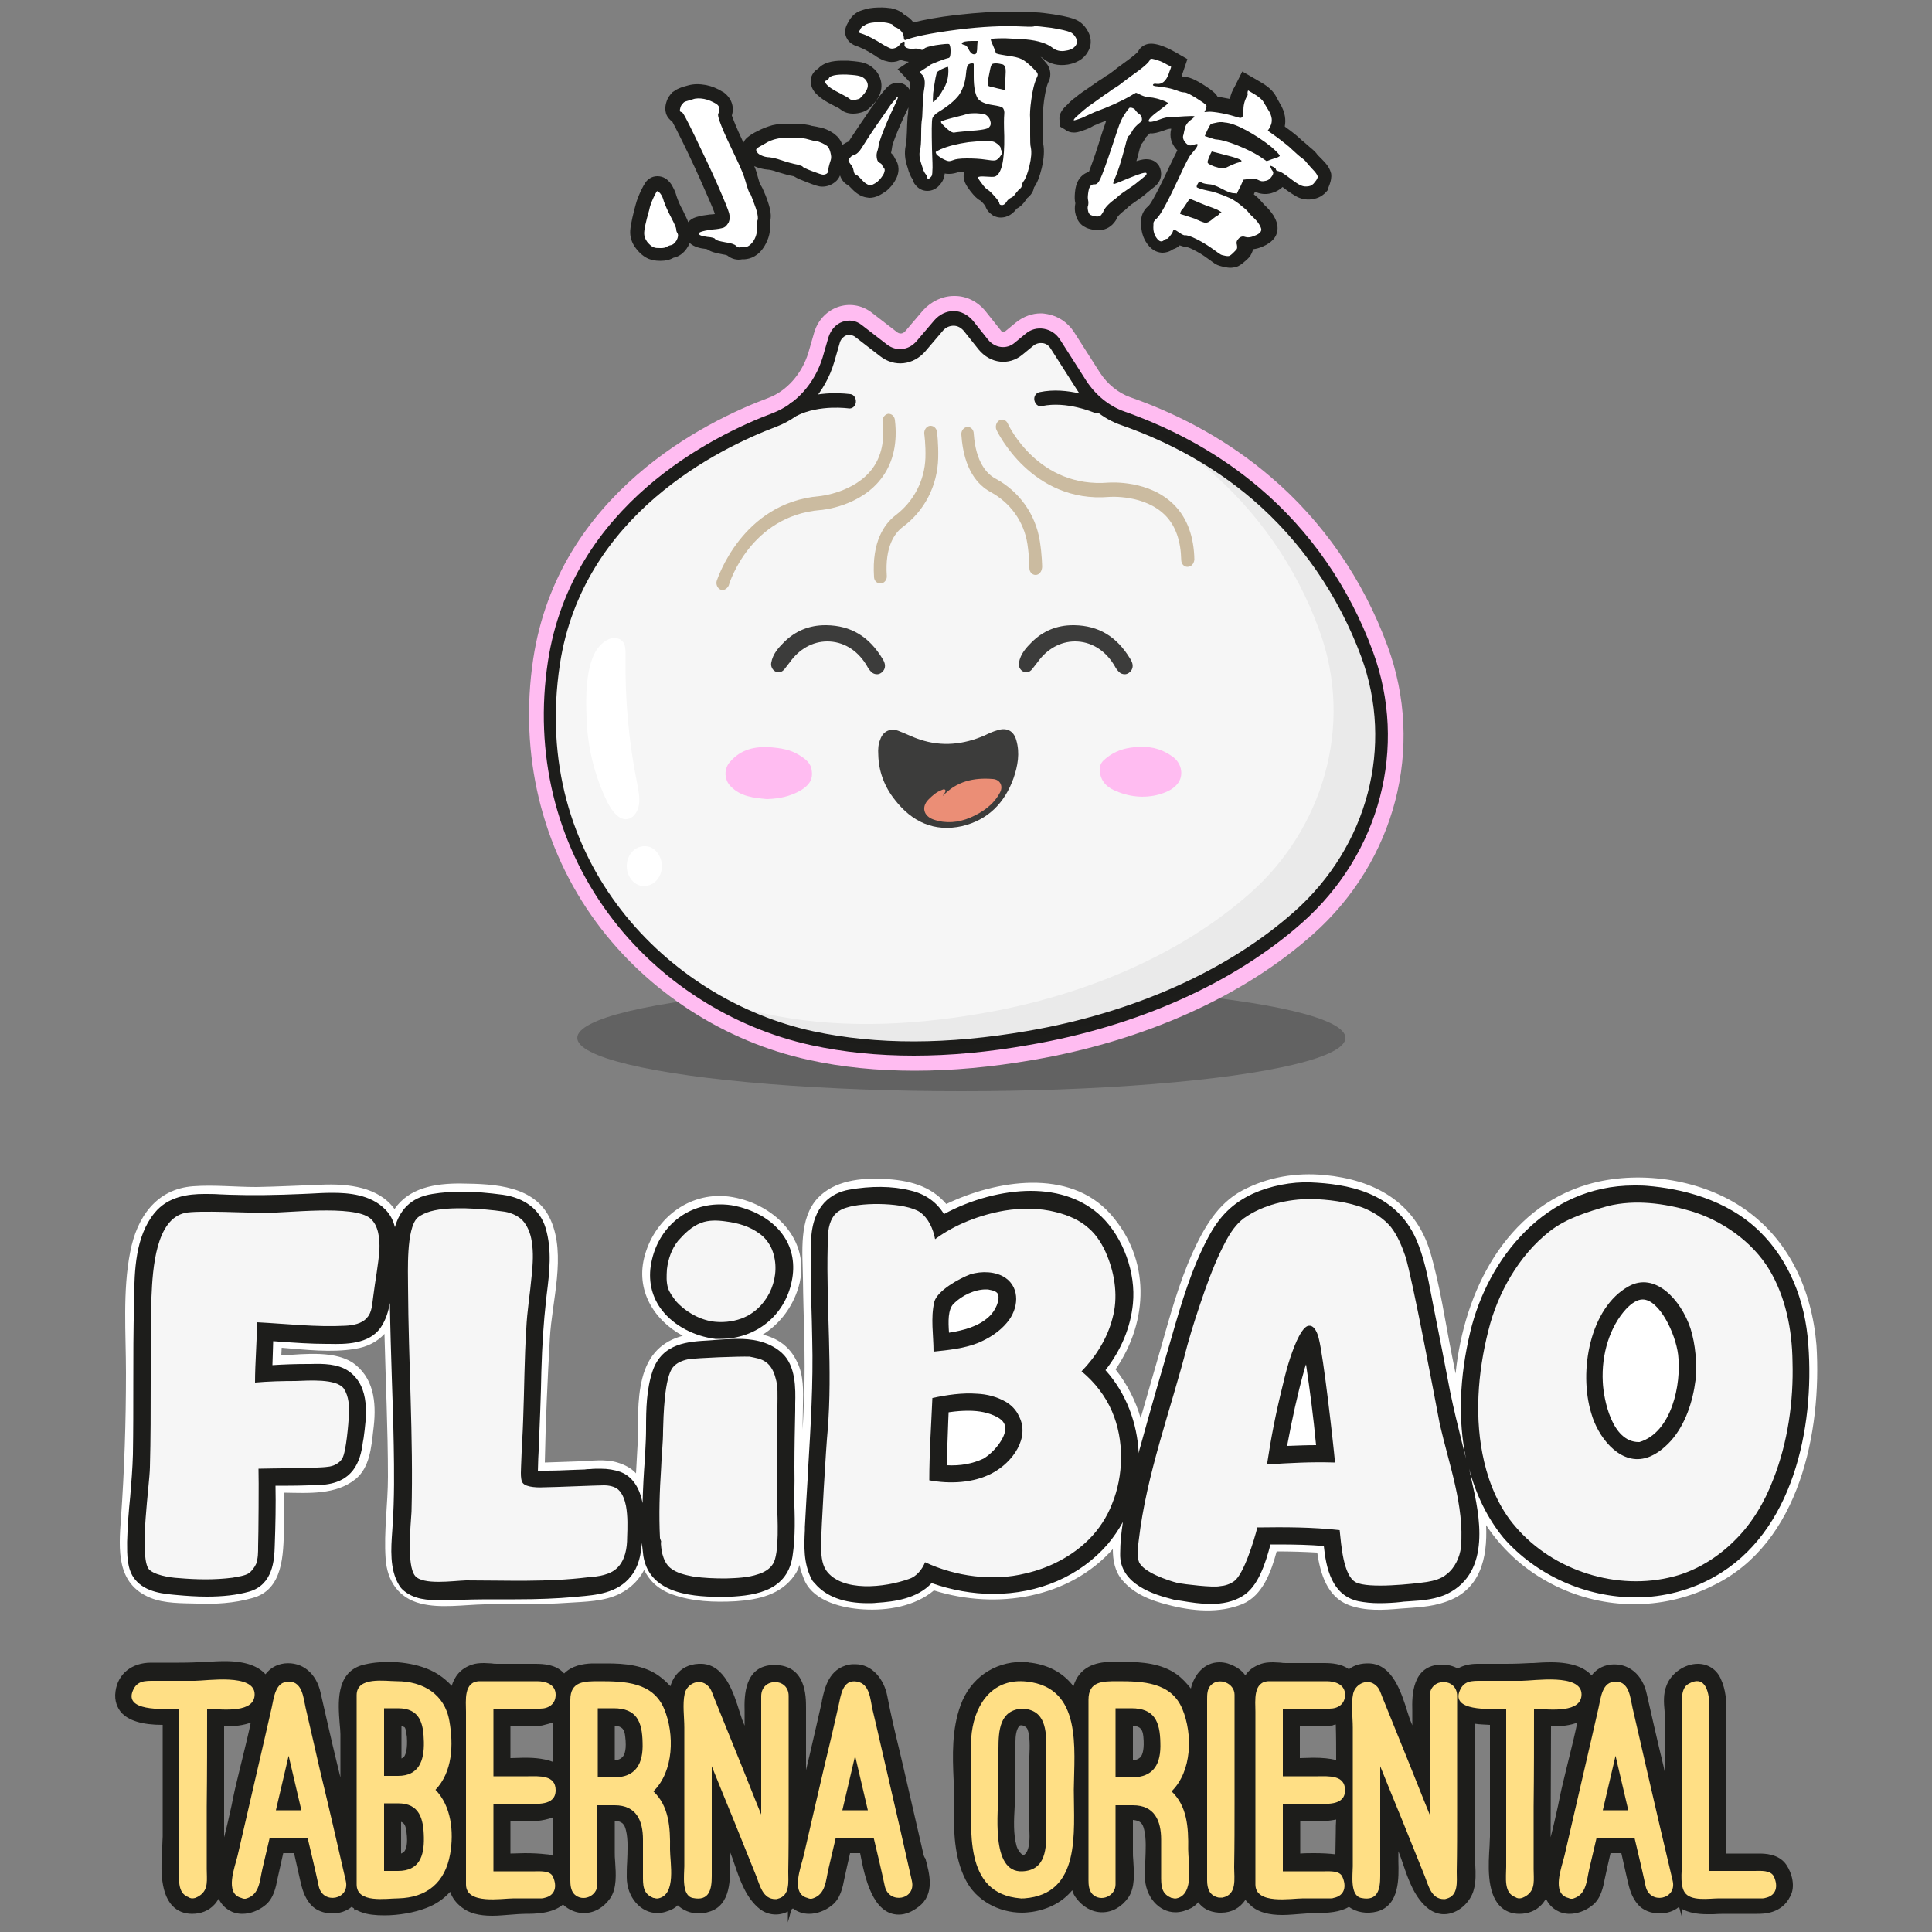 <?xml version="1.0" encoding="utf-8"?>
<!-- Generator: Adobe Illustrator 18.0.0, SVG Export Plug-In . SVG Version: 6.00 Build 0)  -->
<!DOCTYPE svg PUBLIC "-//W3C//DTD SVG 1.1//EN" "http://www.w3.org/Graphics/SVG/1.1/DTD/svg11.dtd">
<svg version="1.1" id="Capa_3" xmlns="http://www.w3.org/2000/svg" xmlns:xlink="http://www.w3.org/1999/xlink" x="0px" y="0px"
	 width="500px" height="500px" viewBox="0 0 500 500" enable-background="new 0 0 500 500" xml:space="preserve">
<rect x="0" y="0" width="500" height="500" fill="#808080" stroke="none"/>
<g>
	<path fill="#FFFFFF" d="M470.1,348.1c-1.2-14.4-7.2-27.7-19.5-35.8c-11.1-7.3-26.9-9.5-39.6-5.8c-21.3,6.2-32.1,27.6-34.3,49
		c-0.3-1.5-0.6-3-0.9-4.5c-1.8-9-3.1-18.3-5.7-27.1c-3.9-12.9-14.6-18.6-27.3-19.8c-7.4-0.7-14.7,0.5-21.3,4
		c-6.4,3.4-10,9.8-12.9,16.2c-3.6,8-5.9,16.6-8.3,25c-1.7,5.9-3.4,11.8-5.1,17.7c-1.3-4.5-3.5-8.8-6.5-12.6
		c8.6-12.5,9.1-28.6-1.4-40.3c-10.6-11.8-29.5-8.7-42.4-2.5c-4.1-4.8-9.8-6.2-16.2-6.5c-5.9-0.3-12.8,0.4-17.1,5
		c-4.9,5.3-3.9,14-3.8,20.6c0.1,10.2,0.7,20.4,0.3,30.6c-0.1,2.9-0.2,5.8-0.4,8.7c0-2.1,0.1-4.2,0.1-6.3c0.1-3.7,0.2-7.8-1.5-11.2
		c-1.9-4.1-5.2-6.2-8.9-7.1c4-2.5,7.2-6.4,8.9-11.2c4.4-12.3-5.2-22.4-16.8-24.4c-10.5-1.8-19.8,5.1-22.6,15
		c-2.6,9.1,2.4,16.9,9.8,20.9c-5.2,1.4-8.9,4.7-10.5,11.1c-1.4,5.6-1,11.5-1.2,17.2c-0.1,2.4-0.3,4.8-0.4,7.3
		c-1.2-1.3-2.8-2.2-4.8-2.8c-3.2-1-6.8-0.4-10.1-0.3c-2.9,0.1-5.8,0.2-8.7,0.3c0.2-10.7,0.7-21.5,1.3-32.1
		c0.5-9.7,4.3-21.5,0.2-30.7c-4-8.9-14.5-9.3-23-9.4c-7.1-0.1-13.7,1.2-17.4,6.6c-4.1-5.7-11.9-6.6-18.9-6.3
		c-5.6,0.2-11.2,0.5-16.8,0.6c-5.5,0-11-0.6-16.4-0.2c-9.6,0.7-14.6,8.1-16.3,17c-2,10.1-1.1,21.1-1.1,31.3
		c0,12.7-0.4,25.1-1.3,37.7c-0.6,8.1-1.2,16.9,7.6,20.5c3.6,1.5,8.2,1.4,12.1,1.5c4.8,0.2,9.6-0.1,14.2-1.4
		c8.2-2.1,8.1-11.4,8.3-18.1c0.1-3,0.1-6.1,0.1-9.2c6.3,0.1,13.3,0.6,18.4-3.5c3.7-3,4.1-8.3,4.6-12.6c0.8-6.1,0.6-12.8-4.6-17
		c-4.7-3.8-13-2.8-19.2-2.4c0-0.7,0.1-1.3,0.1-2c6.2,0.5,12.8,1.3,18.9,0.3c3.3-0.5,5.9-1.9,7.7-3.9c0.3,12.3,0.9,24.6,0.9,37
		c0,7-1.1,14.2-0.6,21.2c0.4,5.8,3.4,10.2,9.1,11.6c5.1,1.3,11.2,0.3,16.5,0.2c7.2-0.1,14.4,0.1,21.5-0.4c4.5-0.3,9.5-0.3,13.6-2.4
		c2.9-1.5,4.9-3.6,6.2-6.1c1.4,2.8,3.6,5,7.2,6.3c5.2,1.9,11,2.1,16.5,1.8c5.9-0.4,11.7-1.7,15.2-6.7c0.6-0.8,1-1.7,1.3-2.7
		c0.3,1.4,0.8,2.8,1.4,4.2c2.5,5.3,9.9,7,15.1,7.3c6.3,0.4,13.4-0.8,18.3-4.9c16.3,5.1,35,2,46.3-10.7c0,2.9,0.5,5.8,2.5,8.1
		c3,3.5,7.3,5.2,11.7,6.3c6.3,1.7,13.4,2.3,19.4-0.2c5.2-2.2,7.4-8.4,8.8-13.6c3.5,0,7,0.1,10.5,0.3c0.8,5.5,2.6,11.5,8.2,13.6
		c4.3,1.6,8.9,1.3,13.4,0.9c3.9-0.3,7.8-0.4,11.5-1.7c9.1-3,11-11.3,10.6-19.9c4.7,7.1,11.2,12.7,19.4,16.4
		c12.7,5.7,27.3,5.4,39.6-0.9C465.7,399.4,471.5,370.6,470.1,348.1z"/>
	<ellipse opacity="0.3" fill="#1D1D1B" enable-background="new    " cx="248.8" cy="268.6" rx="99.4" ry="13.8"/>
	<g>
		<path fill="#1D1D1B" d="M205.6,379.7c0-4.9,0.1-9.9,0.2-14.8v-1.6c0.1-3.9,0.2-9.9-3.5-13.2c-3.6-3.2-8.2-3.6-11.3-3.6
			c-1.7,0-3.3,0.1-4.9,0.2c-0.8,0.1-1.7,0.1-2.5,0.2c-5.4,0.3-12.2,0.6-14.7,7.9c-1.6,4.7-1.7,9.9-1.7,14.8c0,2.1-0.1,4-0.2,5.9
			l-0.1,2c-0.3,3.8-0.5,7.6-0.6,11.5c-1-5.2-3.6-7.3-5.8-8.1c-1.5-0.5-3.1-0.8-5.1-0.8c-0.9,0-1.9,0-2.7,0.1c-0.5,0-0.9,0-1.4,0.1
			c-1,0-1.9,0.1-2.9,0.1c-2.3,0.1-4.7,0.2-7.1,0.2c-0.3,0-0.6,0-1,0.1c-0.4,0-0.8,0.1-1.1,0.1c0-1.1,0.1-2.3,0.1-3.4
			c0-0.6,0.1-1.3,0.1-1.9c0.3-7.3,0.6-14.4,0.7-20.5c0.2-7.1,0.6-12.9,1.2-18.3c0.1-0.6,0.1-1.2,0.2-1.8c0.7-5.6,1.4-11.4-0.3-17.1
			c-1.4-4.7-5.4-7.8-11.1-8.6c-3.8-0.5-7.2-0.8-10.5-0.8c-2.7,0-5.3,0.2-7.7,0.6c-5.8,0.9-8.5,4.4-9.7,8.6c-0.4-1.7-1.2-3.3-2.5-4.6
			c-3.8-3.9-9.6-4.3-13.7-4.3c-1.9,0-3.8,0.1-5.5,0.2c-0.7,0-1.5,0.1-2.2,0.1c-6.9,0.3-13,0.4-18.9,0.2c-0.8,0-1.6-0.1-2.5-0.1
			c-1.3-0.1-2.6-0.1-4-0.1c-4.1,0-9.4,0.6-12.9,4.9c-5,6.1-5.2,15-5.3,22.2v1c-0.2,7.1-0.2,14.3-0.2,21.2c0,5.9,0,12-0.1,18.1
			c-0.1,3.6-0.4,7.3-0.7,10.9c-0.4,3.8-0.7,7.8-0.8,11.7v0.4c0,2.8-0.1,6.7,2,9.3c2.8,3.5,7.7,3.8,11,4.1c2.2,0.2,4.9,0.4,7.6,0.4
			l0,0c4.2,0,7.8-0.4,11-1.3c6.2-1.8,6.5-8.3,6.6-11.8c0.2-5.5,0.3-10.7,0.2-15.6c1.1,0,2.2,0,3.3,0c2.7,0,5.5-0.1,8.3-0.2
			c8.5-0.4,10.4-6.1,11-11l0.2-1.1c0.7-5.3,1.9-13.2-3.8-17.3c-2.8-2-6.8-2-9.9-1.9h-0.7c-3.1,0-6.2,0.1-9.2,0.3c0-1,0.1-2,0.1-3
			c0-1.1,0.1-2.1,0.1-3.2c0.5,0,1,0.1,1.4,0.1c4.1,0.3,8.3,0.6,12.5,0.6h0.6c4.2,0.1,10.3,0.1,13.3-4.2c1.3-1.9,2-4.1,2.4-6.4
			c0.1,6.5,0.3,13,0.5,19.3c0.2,5.8,0.4,11.8,0.5,17.6c0.1,6.3,0.2,13.6-0.3,20.8c0,0.5-0.1,1-0.1,1.5c-0.3,4.3-0.7,9.6,1.7,13.7
			c0.2,0.4,0.5,0.8,0.8,1.1c2.9,2.9,7.2,2.9,9.4,2.9h0.7c2,0,4.1-0.1,6.1-0.1c3-0.1,6.2-0.1,9.3-0.1c1.3,0,2.6,0,3.9,0
			c5.9,0,10.7-0.2,15.2-0.6l1-0.1c4.5-0.4,10.2-0.8,13.7-5.3c2-2.5,2.6-5.6,2.8-8.6c0.1,1.1,0.3,2.2,0.4,3.4
			c1.7,10.4,14,10.5,20.7,10.6h0.3h0.1c6.4-0.3,16-0.8,17.5-10.5c0.8-5.2,0.6-10.5,0.4-15.7C205.7,384.3,205.6,382,205.6,379.7z"/>
		<path fill="#1D1D1B" d="M185.1,346.5h0.1c0.4,0,0.9,0,1.3,0l0,0c9.1,0,16.6-6,18.4-14.9c0.9-4.3,0.2-8.3-2-11.6
			c-2.6-3.9-7.1-6.7-12.6-7.9c-1.3-0.3-2.7-0.4-4-0.4c-9.2,0-16.5,6.6-17.9,16c-0.6,4.2,0.4,8.2,3,11.5
			C174.5,343.1,179.6,345.8,185.1,346.5z"/>
		<path fill="#1D1D1B" d="M468,348.1c-0.8-11.9-5.2-22.1-12.5-29.3c-8.7-8.6-20.7-11.2-29.2-11.9c-1.1-0.1-2.3-0.1-3.4-0.1
			c-23,0-37.9,19-42.4,37.9c-2.8,11.7-3.2,22.9-1.1,32.8c-0.3-1.3-0.7-2.7-1-4c-1.1-4.4-2.2-8.9-3.1-13.3c-1.3-6.8-2.8-14.5-4.3-22
			c-0.2-1-0.4-2.1-0.6-3.1c-0.9-4.8-1.9-9.8-3.9-14.4c-5.5-12.4-18.2-14.3-27.3-14.7c-4.9-0.2-10.5,0.9-14.9,2.9
			c-5.2,2.4-8.7,5.8-11.6,11.3c-4.3,8-7,17.2-9.3,25.2c-3,10.2-5.7,19.6-8.2,28.7c-0.2,0.7-0.4,1.3-0.5,2
			c-0.4-7.8-3.2-15.5-8.6-21.5c4.1-5.3,6.5-11.1,7.1-17.2c0.8-8-2.5-17.1-8.2-22.6c-4.5-4.3-10.8-6.6-18.2-6.6
			c-7.3,0-15.5,2.2-22.5,6c-1.9-3.1-4.8-5.2-8.7-6.1c-4.7-1.2-10.3-1.2-15.9-0.2c-4.3,0.8-9.5,3.8-9.8,13.3
			c-0.2,6.9,0,13.8,0.2,20.6c0,1.6,0.1,3.1,0.1,4.7c0.3,11.5-0.4,22.6-1.1,34.4v0.4c-0.3,5.2-0.6,9.7-0.8,13.9v0.8
			c-0.2,4-0.4,8.5,1.7,12.6c0.2,0.5,0.6,0.9,0.9,1.2c2.9,3.4,7.5,5.1,13.7,5.1c0.7,0,1.5,0,2.3-0.1c4.7-0.3,10.5-1.1,14.2-5.1
			c5.1,1.8,10.6,2.8,15.9,2.8l0,0c11.9,0,22.5-4.6,29.7-12.9c1.5-1.8,2.8-3.7,3.9-5.7c-0.4,2.7-0.7,5.4-0.7,8.1
			c-0.3,8.2,9.4,10.8,13.2,11.8c0.2,0.1,0.5,0.1,0.7,0.2s0.4,0.1,0.7,0.1c0.4,0.1,0.9,0.1,1.3,0.2c2.4,0.4,5,0.8,7.5,0.8
			c3.2,0,5.9-0.6,8.2-2c4.1-2.4,6-8.5,7.3-13.4c0.7,0,1.3,0,2,0c4.4,0,8.2,0.1,11.8,0.4c0.6,5.6,2,12.8,9,14.3
			c1.6,0.3,3.3,0.5,5.3,0.5c1.9,0,3.8-0.1,5.6-0.3l0.8-0.1c0.5,0,1-0.1,1.5-0.1c3.3-0.2,6.9-0.5,9.9-2c11.3-5.7,8.2-20.3,6.2-29.1
			c-0.2-1.1-0.5-2.1-0.7-3.2c1.8,6.8,4.8,12.9,8.9,17.9c8.5,9.7,21.3,15.4,34.2,15.4l0,0c7.3,0,14.4-1.9,20.5-5.4
			C464,396.6,469.6,369.6,468,348.1z M255.9,340.8c-2.7,2.5-6.5,3.5-10.3,4.1c-0.2-2.9-0.3-6,1.2-7.5c2.2-2.2,5.5-3.7,8.3-3.7
			c0.3,0,0.7,0,1,0.1c1.9,0.3,2.1,1,2.2,1.2C258.8,336.4,257.7,339.2,255.9,340.8z M245.4,367.9c0-0.8,0.1-1.6,0.1-2.4
			c2-0.3,3.6-0.4,5.1-0.4c2.9,0,5.3,0.5,7.4,1.6c1.9,1,2.1,2.1,2.2,2.9c0,2.6-3,6.3-5.7,7.9c-2.8,1.3-5.9,1.9-9.5,1.7
			C245.1,375.4,245.3,371.6,245.4,367.9z M340.6,374c-2.4,0-4.9,0.1-7.5,0.2c1.3-7,2.7-13.4,4.4-19.5c0.1-0.5,0.3-1,0.5-1.6
			C339,359.8,339.9,366.6,340.6,374z M424.3,373.2c-0.1,0-0.1,0-0.2,0c-7,0-9.1-11.2-9.3-15.5c-0.4-7.4,1.9-14.4,6-18.9
			c1.5-1.6,3-2.5,4.3-2.5c4.3,0,8.5,8.7,9.2,14.3C435.2,358.3,432.6,370.7,424.3,373.2z"/>
	</g>
	<path fill="#FFBCF1" d="M359.1,167.2c-6.3-17.2-16.8-32.4-30.4-43.9c-10.3-8.8-22.5-15.7-36.2-20.5c-3.1-1.1-5.9-3.4-7.8-6.3
		L278,86c-1.6-2.5-4.1-4.2-6.9-4.7c-0.6-0.1-1.1-0.2-1.7-0.2c-2.3,0-4.5,0.8-6.4,2.3l-2.8,2.3c-0.4,0.4-0.9,0.3-1.2-0.2l-3.9-4.9
		c-2-2.5-4.9-4-8-4h-0.2c-3,0-5.9,1.4-8,3.7l-4.6,5.4c-0.6,0.7-1.4,0.8-2.1,0.3l-6.6-5.1c-2.6-2-5.9-2.5-8.9-1.4
		c-2.9,1.1-5.1,3.5-6,6.6l-1.5,5.2c-1.7,5.5-5.6,9.9-10.4,11.7c-16.1,6-54.3,24.7-60.8,67.5c-3.7,24.6,2.1,48.9,16.4,68.3
		c13.2,17.9,33.2,30.8,54.9,35.5c8.6,1.9,17.8,2.8,27.4,2.8c9.7,0,19.7-0.9,30.7-2.8c28.6-4.9,54.4-16.4,72.5-32.6
		C361.1,222.8,368.8,193.5,359.1,167.2z M332.3,233c-16.6,14.7-40.4,25.4-67,29.9c-10.4,1.8-19.8,2.6-28.9,2.6
		c-8.8,0-17.2-0.9-25.1-2.5c-35.8-7.7-69.9-42.1-62.5-90.5c5.6-36.6,39.3-53,53.5-58.3c8.2-3.1,14.6-10.3,17.3-19.3l0.9-3l4.7,3.6
		c2.2,1.7,4.9,2.6,7.6,2.6c3.6,0,7.1-1.7,9.6-4.5l4.1-4.8l3.5,4.3c2.4,2.9,5.8,4.6,9.4,4.6c2.7,0,5.4-1,7.6-2.8l1.9-1.6l6.2,9.6
		c3.3,5.1,8.1,9,13.6,10.9c12.5,4.4,23.5,10.6,32.7,18.5c12.1,10.3,21.4,23.8,27,39.1C356.5,193,350.1,217.2,332.3,233z"/>
	<g>
		<g>
			<g>
				<g>
					<g>
						<path fill="#F6F6F6" d="M214.3,93.1c-2.2,7.3-7.4,13.1-13.9,15.5c-26.2,9.8-52.2,30.3-57.1,62.9
							c-7.5,49.4,26.1,88.4,66.9,97.2c18.4,4,37.5,3.1,56,0c24.2-4.1,50.4-14,69.8-31.2c18.5-16.4,27-43,17.8-68.1
							c-6.1-16.5-16.1-30.7-28.7-41.5c-10.3-8.8-22.1-15.2-34.5-19.5c-4.3-1.5-8.1-4.5-10.7-8.6l-6.7-10.5c-1.6-2.4-4.6-3-6.8-1.2
							l-2.8,2.3c-2.8,2.3-6.7,1.9-9.1-1l-3.9-4.9c-2-2.5-5.5-2.6-7.7-0.1l-4.6,5.4c-2.5,3-6.6,3.4-9.6,1.1l-6.6-5.1
							c-2.2-1.7-5.3-0.6-6.2,2.3L214.3,93.1z"/>
					</g>
					<g>
						<path fill="#1D1D1B" d="M236.5,273.2c-9.4,0-18.2-0.9-26.5-2.7c-20.7-4.5-39.9-16.8-52.5-34c-13.7-18.6-19.3-41.7-15.7-65.3
							c6.2-40.6,42.8-58.5,58.2-64.3c6-2.3,10.8-7.6,12.9-14.4l1.5-5.2c0.6-1.9,1.9-3.4,3.6-4c1.7-0.6,3.5-0.4,5,0.8l6.6,5.1
							c2.4,1.8,5.5,1.5,7.6-0.9l4.6-5.4c1.3-1.5,3.1-2.4,5-2.4s3.7,1,5,2.5l3.9,4.9c1.8,2.2,4.8,2.6,6.9,0.8l2.8-2.3
							c1.4-1.2,3.1-1.6,4.8-1.3c1.7,0.3,3.2,1.3,4.2,2.9l6.7,10.5c2.4,3.7,5.9,6.6,9.9,8c13.3,4.7,25,11.3,35,19.8
							c13.1,11.1,23.2,25.7,29.3,42.3c9.1,24.7,1.9,52.3-18.3,70.2c-17.6,15.6-42.6,26.8-70.5,31.6
							C255.8,272.3,245.9,273.2,236.5,273.2z M219.8,86.7c-0.3,0-0.5,0-0.8,0.1c-0.7,0.3-1.3,0.9-1.6,1.7l-1.5,5.2
							c-2.3,7.8-7.9,14-14.9,16.7c-14.9,5.6-50.2,22.8-56.1,61.5c-7.7,50.9,28,86.9,65.6,95c16.4,3.5,34.6,3.5,55.5-0.1
							c27.3-4.7,51.8-15.6,69-30.9c19-16.9,25.8-42.8,17.3-65.9c-5.9-15.9-15.6-30-28.2-40.8c-9.6-8.2-21.1-14.7-34-19.2
							c-4.6-1.6-8.7-4.9-11.5-9.3l-6.7-10.5c-0.5-0.8-1.2-1.3-2.1-1.4c-0.8-0.1-1.7,0.1-2.4,0.7l-2.8,2.3c-3.5,2.9-8.3,2.3-11.3-1.3
							l-3.9-4.9c-0.7-0.8-1.6-1.3-2.6-1.3s-2,0.4-2.7,1.2l-4.6,5.4c-3.1,3.6-8,4.2-11.7,1.3l-6.6-5.1
							C220.7,86.8,220.3,86.7,219.8,86.7z"/>
					</g>
				</g>
				<g opacity="5.000000e-002">
					<path d="M354.8,169.1c-6.1-16.5-16.1-30.7-28.7-41.5c-9.5-8.1-20.3-14.1-31.6-18.4c6.4,3.4,12.5,7.5,18.2,12.3
						c12.6,10.8,22.7,25,28.7,41.5c9.2,25,0.7,51.7-17.8,68.1c-19.4,17.2-45.5,27.1-69.8,31.2c-18.5,3.2-37.6,4-56,0
						c-3.6-0.8-7.2-1.8-10.7-3.1c7.5,4.2,15.6,7.3,24.1,9.1c18.4,4,37.5,3.1,56,0c24.2-4.1,50.4-14,69.8-31.2
						C355.4,220.7,364,194.1,354.8,169.1z"/>
				</g>
				<g>
					<path fill="#CBBBA0" d="M187,152.7c-0.2,0-0.4,0-0.5-0.1c-0.8-0.3-1.3-1.4-1-2.3c0.1-0.2,6.4-20.2,26.6-21.9
						c0.1,0,9.2-0.9,13.8-7.3c2.2-3.1,3.1-7.1,2.5-11.9c-0.1-1,0.5-1.9,1.4-2.1c0.9-0.1,1.7,0.6,1.8,1.6c0.7,5.8-0.4,10.8-3.2,14.7
						c-5.5,7.7-15.7,8.6-16.1,8.6c-18,1.5-23.5,18.7-23.7,19.5C188.3,152.2,187.6,152.7,187,152.7z"/>
				</g>
				<g>
					<path fill="#CBBBA0" d="M307.3,146.7c-0.9,0-1.6-0.8-1.6-1.8c-0.1-4.8-1.4-8.7-4-11.4c-5.4-5.6-14.5-4.9-14.6-4.9
						c-20.2,1.7-29.1-17.1-29.2-17.3c-0.4-0.9-0.1-2,0.7-2.5c0.8-0.5,1.8-0.1,2.2,0.8l0,0c0.3,0.7,8,16.8,26.1,15.3
						c0.4,0,10.6-0.8,17.1,5.9c3.3,3.4,5,8.2,5.1,14C309,145.9,308.3,146.7,307.3,146.7C307.4,146.7,307.4,146.7,307.3,146.7z"/>
				</g>
				<g>
					<path fill="#CBBBA0" d="M227.8,151c-0.8,0-1.6-0.7-1.6-1.7c-0.6-9.2,2.7-13.7,5.5-15.9c4.8-3.6,7.6-9.1,7.8-14.9
						c0.1-3.5-0.3-6.2-0.3-6.2c-0.1-1,0.5-1.9,1.4-2.1c0.9-0.1,1.7,0.5,1.9,1.5c0,0.1,0.4,3.1,0.3,6.9c-0.2,7.1-3.5,13.6-9.2,17.8
						c-2.1,1.6-4.6,5.1-4.1,12.6c0.1,1-0.6,1.9-1.5,2C227.9,151,227.8,151,227.8,151z"/>
				</g>
				<g>
					<path fill="#CBBBA0" d="M268,148.8L268,148.8c-0.9,0-1.6-0.8-1.6-1.8c0,0,0-2.8-0.5-6.2c-0.9-5.8-4.4-10.7-9.6-13.5
						c-3.1-1.7-6.9-5.6-7.5-14.8c-0.1-1,0.6-1.9,1.5-2s1.7,0.7,1.7,1.7c0.5,7.4,3.4,10.5,5.7,11.7c6.1,3.3,10.3,9.2,11.4,16.1
						c0.6,3.8,0.6,6.7,0.6,6.8C269.6,148,268.9,148.8,268,148.8z"/>
				</g>
				<g>
					<path fill="#1D1D1B" d="M205.5,107.7c-0.6,0-1.2-0.4-1.5-1.1c-0.4-0.9,0-2,0.8-2.4c6.9-3.5,15-2.2,15.3-2.2
						c0.9,0.1,1.5,1.1,1.4,2.1s-0.9,1.7-1.8,1.6l0,0c-0.1,0-7.5-1.1-13.5,1.9C205.9,107.7,205.7,107.7,205.5,107.7z"/>
				</g>
				<g>
					<path fill="#1D1D1B" d="M283.8,106.9c-0.2,0-0.4,0-0.6-0.1l0,0c-0.1,0-7.1-3.1-13.6-1.7c-0.9,0.2-1.7-0.5-1.9-1.5
						c-0.2-1,0.4-1.9,1.3-2.1c7.4-1.6,15,1.8,15.4,1.9c0.8,0.4,1.2,1.4,0.9,2.4C285.1,106.4,284.5,106.9,283.8,106.9z"/>
				</g>
				<g>
					<path fill="#FFFFFF" d="M154.2,168.5c-2.7,4.6-2.6,12.5-2.4,17.1c0.2,7.7,2.1,15.3,5.4,22c1.2,2.4,3.2,5,5.5,4.3
						c1.5-0.4,2.5-2.2,2.7-3.9c0.2-1.8-0.2-3.5-0.5-5.2c-2.2-10.9-3.2-22-3-33.2c0-1,0-2.2-0.4-3.1c-0.8-1.4-2.5-1.7-3.9-1.1
						C156.2,166,155.1,167.1,154.2,168.5z"/>
				</g>
				<g>
					<path fill="#FFFFFF" d="M170.6,221.4c2,3.7-0.5,8.2-4.3,7.9c-1.4-0.1-2.7-1.1-3.4-2.4c-2-3.7,0.5-8.2,4.3-7.9
						C168.7,219.1,169.9,220.1,170.6,221.4z"/>
				</g>
			</g>
		</g>
		<g>
			<g>
				<path fill="#FFBCF1" d="M198.5,206.8c-3.3-0.3-6.8-0.6-9.4-3.3c-1.7-1.7-1.8-4.5-0.2-6.3c2.8-3.3,6.5-4.1,10.6-3.8
					c2.5,0.2,5.1,0.6,7.3,2c1.6,1,3.1,2,3.3,4.2c0.3,2.4-1,3.8-2.8,4.9C204.6,206.1,201.7,206.7,198.5,206.8z"/>
				<path fill="#FFBCF1" d="M295.3,193.3c3.2-0.1,5.7,0.8,8,2.4c2.4,1.6,3.1,4.6,1.7,6.8c-1.2,1.7-3,2.5-5,3.1
					c-4,1.1-8,0.6-11.7-1.1c-2.2-1-3.6-2.7-3.7-5.3c0-0.9,0.3-1.7,0.9-2.3C288.4,194.1,291.9,193.3,295.3,193.3z"/>
				<path fill="#3C3C3B" d="M213.9,161.8h-0.3c-4.2,0-7.8,1.5-10.7,4.4c-1.4,1.4-2.9,3-3.3,5.3c-0.2,0.9,0.3,1.9,1.1,2.3
					c0.9,0.4,1.6,0.2,2.3-0.6c0.5-0.6,0.9-1.2,1.4-1.8c2.4-3.4,5.9-5.4,9.7-5.4c4,0,7.6,2.1,10,5.9c0.1,0.2,0.2,0.3,0.3,0.5
					c0.3,0.6,0.7,1.1,1.1,1.5c0.4,0.4,0.9,0.6,1.5,0.6c0.7,0,1.4-0.5,1.8-1.2c0.4-0.8,0.3-1.7-0.4-2.8
					C224.9,164.7,220.2,161.9,213.9,161.8z"/>
				<path fill="#3C3C3B" d="M278,161.8h-0.3c-4.2,0-7.8,1.5-10.7,4.4c-1.4,1.4-2.9,3-3.3,5.3c-0.2,0.9,0.3,1.9,1.1,2.3
					c0.9,0.4,1.6,0.2,2.3-0.6c0.5-0.6,0.9-1.2,1.4-1.8c2.4-3.4,5.9-5.4,9.7-5.4c4,0,7.6,2.1,10,5.9c0.1,0.2,0.2,0.3,0.3,0.5
					c0.3,0.6,0.7,1.1,1.1,1.5s0.9,0.6,1.5,0.6c0.7,0,1.4-0.5,1.8-1.2c0.4-0.8,0.3-1.7-0.4-2.8C289,164.7,284.3,161.9,278,161.8z"/>
			</g>
			<g>
				<path fill="#3C3C3B" d="M227.3,195.4c-0.1-1.6,0-2.8,0.5-4c0.7-2.1,2.5-3,4.6-2.3c1.9,0.7,3.8,1.7,5.7,2.3
					c5.7,1.9,11.3,1.3,16.8-1.1c1-0.5,2.1-1,3.2-1.3c2.4-0.8,4.2,0.1,4.9,2.5c1,3.4,0.4,6.7-0.7,9.9c-2.3,6.4-6.6,10.8-13.3,12.4
					c-7.2,1.6-13-1.1-17.4-6.8C228.8,203.5,227.4,199.5,227.3,195.4z"/>
				<path fill="#EB8E76" d="M244,206c3.5-3.8,8-4.8,12.9-4.4c1.9,0.1,2.8,1.8,1.9,3.5c-1.7,3.2-4.5,5.1-7.7,6.5
					c-3.1,1.3-6.3,1.6-9.5,0.5c-2.6-0.9-3.2-3.3-1.3-5.2c1-1,2-1.9,3.3-2.4c0.3-0.1,0.7-0.4,1-0.1c0.3,0.3-0.1,0.7-0.2,1
					C244.3,205.5,244.1,205.7,244,206z"/>
			</g>
		</g>
	</g>
	<g>
		<g>
			<path fill="#F6F6F6" d="M46.2,408.4c-2.1-0.1-6.8-0.8-7.9-2.6c-2.2-4.3,0.4-21.3,0.5-26.1c0.4-14.7,0-29.3,0.4-44
				c0.3-7.6,1.2-20.2,8.7-21.8c3-0.7,17.2,0,20.2,0c5.8,0.1,23.4-2.2,27.7,1.4c2.2,1.8,2.5,5.4,2.4,8.1c-0.3,4.1-1.1,8-1.6,12.1
				c-0.3,2-0.3,4.1-1.6,5.5c-1.3,1.6-3.7,2-5.6,2.1c-7.6,0.4-15.2-0.5-22.9-0.9c0,5.3-0.5,10.4-0.5,15.6c3.5-0.3,7-0.4,10.5-0.4
				c3.3-0.1,10.6-0.7,12.5,2c1.3,2,1.4,4.5,1.3,6.8c-0.1,2-0.7,9.5-1.7,11.2c-0.7,1.3-2.4,2.1-3.8,2.2c-2.4,0.4-15.5,0.4-17.9,0.5
				c0.1,2.6,0,17.5-0.1,20.1c0,1.6,0,3-0.5,4.5c-0.4,0.9-1.1,1.8-1.8,2.4c-1.3,0.8-2.9,0.9-4.3,1.2
				C55.5,408.9,50.8,408.8,46.2,408.4z"/>
			<path fill="#F6F6F6" d="M107.4,407.8c-2.2-2.8-1.1-13.1-0.9-16.6c0.5-19.4-0.8-38.8-0.9-58.1c0-4.1-0.5-15,2.4-17.9
				c0.9-0.8,2.1-1.3,3.4-1.7c2.9-0.8,5.9-0.8,8.8-0.8c3.5,0.1,7.1,0.4,10.5,0.9c1.7,0.3,3.4,1.1,4.5,2.2c1.3,1.4,2.1,3.4,2.4,5.4
				c0.5,2.9,0.3,5.9,0,8.9c-0.4,4.6-1.2,9.2-1.4,13.8c-0.5,7.8-0.5,15.5-0.8,23.4c-0.1,3.7-0.4,7.4-0.5,11c0,1.2-0.4,4.6,0.4,5.5
				c0.9,1.2,4.3,1.2,5.8,1.1c2,0,13.4-0.5,15.2-0.5c1.3,0,2.8,0.3,3.7,1.1c1.2,1.1,1.7,2.8,2,4.2c0.5,2.8,0.4,5.5,0.3,8.3
				c0,2.6-0.5,5.6-2.4,7.6s-5,2.4-7.8,2.6c-10.5,1.3-21,0.8-31.5,0.8C117.3,409.1,109.4,410.3,107.4,407.8z"/>
			<path fill="#F6F6F6" d="M187.8,408.5c-2.9,0-5.6-0.1-8.4-0.5c-2.1-0.4-4.3-0.9-5.9-2.2c-1.1-0.9-1.7-2.2-2.1-3.7
				c-0.1-0.5-0.5-2.5-0.3-3.2c0-0.1-0.3-0.7-0.3-0.9c-0.3-6-0.1-12.1,0.3-18.1c0.1-3.3,0.5-6.4,0.5-9.7c0.1-3.4,0.3-13.8,2.6-16.4
				c0.9-1.1,2.4-1.7,3.8-2c2.4-0.4,13.5-0.8,16-0.7c1.4,0.3,3,0.5,4.2,1.4c1.3,0.9,2.1,2.5,2.5,4.1c0.7,2.2,0.5,4.7,0.5,7.2
				c-0.1,8.4-0.3,16.9-0.1,25.4c0.1,3.2,0.7,13-1.1,15.6c-0.8,1.3-2.4,2.2-3.8,2.6C193.6,408.3,190.7,408.4,187.8,408.5z
				 M185.3,342.1c-3.9-0.3-7.8-2.5-10.4-5.4c-0.8-1.1-1.6-2.1-2-3.3c-0.5-1.6-0.4-3.2-0.3-4.9c0.3-2.6,1.2-5.3,2.9-7.4
				c1.6-1.8,3.5-3.7,5.9-4.6c2-0.8,4.3-0.7,6.4-0.4c3.2,0.4,6.3,1.3,8.8,3.2c1.3,0.9,2.5,2.4,3.2,4.1c2.6,6.6-0.7,14.6-7.1,17.5
				C190.5,341.9,187.8,342.3,185.3,342.1z"/>
			<path fill="#F6F6F6" d="M213.8,406.4c-1.2-1.8-1.3-4.3-1.3-6.6c0-3.8,1.3-25.7,1.7-29.6c1.3-15.9-0.4-31.8,0-47.7
				c0-2.5,0-5.3,1.3-7.4c0.7-1.3,2.2-2.2,3.7-2.6c4.3-1.4,15.1-1.3,18.9,1.2c2.2,1.6,3.4,4.3,3.9,7c5.1-3.8,11.6-6.3,18-7.4
				c4.3-0.7,9.1-0.7,13.3,0.4c3.2,0.8,6.2,2.1,8.5,4.2c2.1,1.8,3.7,4.5,4.7,7c2.1,5.1,2.9,11,1.4,16.3c-1.3,5.1-4.3,9.9-8,13.7
				c3.4,2.8,6.2,6.4,7.9,10.4c3.2,7.4,3,16.6,0,23.9c-1.3,3.4-3.4,6.6-6,9.2c-4.3,4.3-10.2,7.4-16.4,8.8c-8.4,2.1-18.1,0.8-26-2.9
				c-0.7,1.8-2.2,3.7-4.1,4.3C229,410.9,217.8,412.1,213.8,406.4z M256.7,381.3c5.5-2.9,9.9-9.3,7-14.8c-0.7-1.6-2-2.9-3.4-3.7
				c-2.2-1.3-4.9-2-7.4-2.1c-3.9-0.3-7.8,0.3-11.6,1.1c-0.3,7.1-0.8,14.2-0.8,21.3C245.9,384.1,251.9,383.8,256.7,381.3z
				 M241.6,349.8c3.8-0.4,7.8-0.8,11.4-2.2c2.9-1.2,5.6-2.9,7.6-5.3c3-3.5,3.5-8.9-0.4-11.6c-2.5-1.7-6.2-1.8-9.1-0.9
				c-2.9,1.1-8.5,4.2-9.3,7.1C240.8,341.2,241.6,345.5,241.6,349.8z"/>
			<path fill="#F6F6F6" d="M304.9,409.7c-2.8-0.7-8.9-2.8-10.1-5.4c-0.7-1.7-0.3-3.8-0.1-5.6c2-17.3,8.3-33.8,12.6-50.6
				c1.3-4.7,2.9-9.5,4.5-14.1c1.6-4.5,3.3-8.8,5.5-12.9c1.2-2.2,2.6-4.3,4.6-5.8c4.9-3.5,11.4-5,17.3-5c4.6,0.1,9.2,0.7,13.4,2.2
				c2.8,1.1,5.5,2.8,7.4,5.1c1.7,2.2,2.8,4.9,3.7,7.5c1.8,5.6,7.8,37.6,8.9,43.4c2.4,10.5,6.4,21.2,5.5,31.9c-0.3,2.6-1.6,5.4-3.7,7
				c-1.4,1.2-3.3,1.7-5.1,2c-3.5,0.5-15.1,1.8-18.4,0.1c-3.3-1.7-3.8-9.9-4.2-13.5c-7.1-0.8-14.2-0.8-21.3-0.7
				c-0.8,3.2-3.5,12.1-6,13.9c-1.1,0.8-2.4,1.2-3.7,1.3C313.9,410.9,306.6,410,304.9,409.7z M327.9,379c5.9-0.4,11.7-0.7,17.6-0.5
				c-0.4-4.6-3-27.6-4.2-32.1c-0.3-1.3-1.1-3.4-2.5-3.3c-1.3,0-2.6,2.6-3.2,3.9c-1.7,3.8-2.8,7.9-3.7,11.8
				C330.2,365.6,328.9,372.3,327.9,379z"/>
			<path fill="#F6F6F6" d="M392.2,395.1c-4.1-4.7-6.7-10.8-8.1-16.8c-2.6-11-1.7-23,1.1-34c2.4-9.7,7.9-19.4,15.8-25.6
				c4.3-3.4,9.9-5.1,15.2-6.6c7-1.7,14.5-0.7,21.3,1.3c8.1,2.4,16,7.9,20.4,15.2c4.2,7,5.9,15.5,6,23.8c0.3,10.2-1.2,20.9-5,30.5
				c-2.2,5.8-5.5,11.4-10,15.8c-4.3,4.3-9.9,7.8-15.8,9.3C418.6,411.8,402,406.6,392.2,395.1z M425.1,377.5c2.9-0.5,5.4-2.5,7.4-4.7
				c3.7-4.2,5.6-10.1,6.3-15.6c0.4-4.5,0-9.2-1.3-13.4c-2.5-7.5-9.2-14.7-16-10.9c-10,5.5-13,21.9-9.7,32.8
				C413.5,371.8,418.8,378.6,425.1,377.5z"/>
		</g>
	</g>
	<g>
		<path fill="#1D1D1B" d="M238.9,479.5l-5-21.7c-0.4-1.7-0.8-3.4-1.2-5.1c-1.1-4.5-2.2-9.2-3.1-13.9c-0.8-4-3.7-8.1-8.3-8.1
			c-0.5,0-1,0-1.5,0.1c-5.3,1-6.4,6.1-7.1,9.4v0.2c-1,4.5-2.1,9.1-3.1,13.5c-0.3,1.4-0.7,2.8-1,4.2V442c0-3,0-11.1-8.2-11.1h-0.1
			c-7.7,0.1-7.7,8.1-7.6,11.9v3.8l-0.4-1c-0.3-0.6-0.5-1.5-0.9-2.6c-1.5-4.8-3.8-12.1-9.7-12.4c-2.6-0.1-4.7,0.7-6.2,2.3
			c-0.9,0.9-1.6,2.1-2,3.5c-0.9-1-1.9-1.9-3-2.7c-3.9-2.8-9-3.2-13.4-3.2c-1,0-2.1,0-3.1,0h-0.8c-2.5,0.1-5.2,0.6-7.2,2.6
			c-0.1-0.1-0.2-0.2-0.2-0.2c-2-2.1-5-2.3-7.3-2.3c-0.5,0-0.9,0-1.3,0c-0.4,0-0.7,0-1,0h-7.4c-0.5,0-1,0-1.5-0.1
			c-0.7,0-1.3-0.1-2-0.1c-1.3,0-2.2,0.1-3.1,0.4c-3.1,1-4.6,3.2-5.3,5.5c-2-2.2-4.5-3.9-7.7-4.9c-2.4-0.8-5.6-1.3-8.7-1.3
			c-1.9,0-4.6,0.2-7,0.9c-6.6,2.1-6,9.8-5.6,15c0.1,1.1,0.2,2.1,0.2,2.8V460l-0.8-3.3c-0.4-1.7-0.8-3.3-1.2-5c-1-4.4-2.1-9-3.1-13.5
			c-1.1-5.2-4.8-8.2-9.4-7.7c-2.3,0.3-3.8,1.4-4.9,2.8c-1.7-1.9-4.8-3.4-10.5-3.4c-1.7,0-3.3,0.1-4.6,0.2H53
			c-1.9,0.1-3.9,0.2-6.6,0.2c-1.1,0-2.3,0-3.4,0c-1.2,0-2.3,0-3.5,0h-0.4c-5,0-8.6,2.9-9.2,7.4c-0.4,2.6,0.6,4.4,1.4,5.4
			c1.9,2.2,5.5,3.3,10.8,3.3v28.9c0,0.6-0.1,1.4-0.1,2.4c-0.3,4.7-0.8,11.9,2.6,15.5c1.3,1.4,3.1,2.1,5.1,2.1c2.3,0,4.3-0.8,5.7-2.3
			c0.5-0.5,0.8-1,1.2-1.6c0.1,0.1,0.1,0.3,0.2,0.4c1.2,2.2,3.4,3.5,5.9,3.5c2,0,4.2-0.8,5.9-2.2c2.2-1.7,2.8-4.7,3.2-6.8
			c0.5-2.3,1-4.5,1.5-6.7h2.8l1.6,7.1c0.5,2.1,1,4.2,2.7,6.2c1.3,1.5,3.4,2.3,5.6,2.3c1.9,0,3.7-0.6,5-1.7c0.2,0.1,0.4,0.3,0.6,0.4
			l0.3,1v-0.8c0.5,0.3,1.1,0.6,1.7,0.8c1.6,0.6,3.6,0.8,5.9,0.8c3.6,0,7.7-0.7,10.8-1.9c2.4-0.9,4.5-2.3,6.2-4.2
			c0.5,1.5,1.5,2.9,3.1,4.1c1.8,1.4,4.3,2.1,7.8,2.1c1.7,0,3.4-0.2,5-0.3c1.3-0.1,2.5-0.2,3.5-0.2c2.4,0,7,0,9.8-2.4
			c1.5,1.4,3.4,2.2,5.4,2.2c2.7,0,5.1-1.4,6.8-3.8c1.8-2.6,1.5-6.4,1.3-9.5c-0.1-0.9-0.1-1.7-0.1-2.3v-8.3c1.9,0.2,2.5,0.8,2.9,2.5
			c0.6,2.4,0.4,5.4,0.3,8.2c-0.1,1.3-0.1,2.7-0.1,3.9c0,5.2,3.6,9.3,7.9,9.3c1.4,0,2.7-0.4,4.1-1.1c0.5-0.3,0.9-0.6,1.2-0.9
			c1.4,1.3,3.3,2.1,5.4,2.1c0.9,0,1.7-0.1,2.6-0.4c5.9-1.6,5.6-8.9,5.5-12.9c0-0.6,0-1.1,0-1.5v-1.2c0.4,1,0.8,2.1,1.2,3.3
			c1.4,4.1,3,8.8,6.6,11.6c2.1,1.6,4.9,1.8,7.2,0.6v2.8l0.9-3.3c0.1-0.1,0.3-0.2,0.4-0.3c1.2,0.9,2.6,1.4,4.2,1.4
			c2,0,4.2-0.8,5.9-2.2c2.2-1.7,2.8-4.7,3.2-6.8c0.5-2.3,1-4.6,1.5-6.7h2.6c1.2,6.4,3.3,15.9,10,15.9l0,0c1.7,0,3.4-0.7,5.1-2
			c4.4-3.3,2.8-8.8,1.8-12.5C239.2,480.7,239,480.1,238.9,479.5z M143.2,456c-2.8-1.1-6.1-1.1-7.6-1.1c-1.2,0-2.4,0.1-3.5,0.1v-8.4
			h7.7c0.4,0,0.8-0.1,1.1-0.2c0.8-0.2,1.6-0.4,2.3-0.7V456z M132.1,479.7v-8.4c1.2,0.1,2.4,0.1,3.7,0.1c1.5,0,4.6,0,7.4-1.1v9.9
			c0,0,0,0,0,0.1c-0.6-0.2-1.2-0.4-1.8-0.4c-1.7-0.2-3.4-0.3-5.6-0.3C134.5,479.6,133.3,479.7,132.1,479.7z M104.6,454.6
			c-0.1,0.2-0.3,0.3-0.7,0.5v-8.4c0.3,0.1,0.6,0.2,0.8,0.3c0.4,0.4,0.5,2,0.6,2.5C105.5,452.7,105,454,104.6,454.6z M104.6,479.2
			c-0.1,0.1-0.3,0.3-0.8,0.5v-8.2c0.9,0.3,1.2,1.1,1.4,2.6C105.6,477.3,105.1,478.6,104.6,479.2z M161.1,454.7
			c-0.2,0.2-0.6,0.7-2,0.9v-9c2,0.2,2.5,1,2.7,2.8C162.2,452.6,161.7,454.1,161.1,454.7z M58,446.8c2.8,0,5.1-0.3,6.9-1
			c-0.6,2.9-1.3,5.7-2,8.6c-0.6,2.3-1.1,4.6-1.7,7c-0.5,2-0.9,4-1.3,6c-0.6,2.7-1.2,5.4-1.9,8.1V446.8z"/>
		<path fill="#1D1D1B" d="M462.3,482.6c-2-2.9-5.7-2.9-7.2-2.9c-0.3,0-0.6,0-0.9,0h-7.4v-36.5c0-2.9-0.1-5.8-1.5-8.8
			c-1.1-2.4-3.3-3.8-5.9-3.8c-3.4,0-6.9,2.4-8.1,5.6c-0.9,2.2-0.7,4.6-0.5,6.7c0,0.6,0.1,1.2,0.1,1.7c0.1,3.2,0.1,6.6,0,9.8
			c0,1.5,0,3,0,4.5l-0.4-1.9c-0.4-1.7-0.8-3.3-1.2-5c-1-4.4-2.1-9-3.1-13.5c-1.1-5.2-4.8-8.2-9.4-7.7c-2.3,0.3-3.8,1.4-4.9,2.8
			c-1.7-1.9-4.8-3.4-10.5-3.4c-1.7,0-3.3,0.1-4.6,0.2h-0.6c-1.9,0.1-3.9,0.2-6.6,0.2c-1.1,0-2.3,0-3.4,0c-1.2,0-2.3,0-3.5,0h-0.4
			c-1.9,0-3.6,0.4-5,1.2c-1.2-0.6-2.5-1-4.1-1h-0.1c-7.7,0.1-7.7,8.1-7.6,11.9v3.8l-0.4-1c-0.3-0.6-0.5-1.5-0.9-2.6
			c-1.5-4.8-3.8-12.1-9.7-12.4c-2.2-0.1-4,0.4-5.4,1.5c-1.9-1.4-4.4-1.6-6.4-1.6c-0.5,0-0.9,0-1.3,0s-0.7,0-1,0H333
			c-0.5,0-1,0-1.5-0.1c-0.7,0-1.3-0.1-2-0.1c-1.3,0-2.2,0.1-3.1,0.4c-2,0.7-3.3,1.7-4.1,3c-0.9-1.3-2.4-2.4-4.6-3.1
			c-0.7-0.2-1.4-0.3-2.1-0.3c-4,0-6.6,3.3-7.4,6.8c-1.1-1.4-2.3-2.7-3.7-3.7c-3.9-2.8-9-3.2-13.4-3.2c-1,0-2.1,0-3.1,0h-0.8
			c-3.7,0.1-7.9,1.3-9.4,6.3c-2.2-2.9-5.7-5.4-11.1-6.1c-0.1,0-0.2,0-0.2,0c-0.1,0-0.3-0.1-0.5-0.1c-0.5,0-1-0.1-1.5-0.1
			c-7.3,0-13.4,4.3-15.9,11.2c-2.3,6.3-2.1,13-1.8,19.5c0.1,2.4,0.2,4.6,0.1,6.8c-0.1,6.3,0,13,3,18.9c2.6,5.2,8.4,8.5,14.6,8.5
			c0.9,0,1.7-0.1,2.6-0.2c4.4-0.7,7.9-2.6,10.4-5.6c0.2,0.7,0.5,1.4,1,2c1.7,2.3,4.1,3.7,6.7,3.7c2.7,0,5.1-1.4,6.8-3.8
			c1.8-2.6,1.5-6.4,1.3-9.5c-0.1-0.9-0.1-1.7-0.1-2.3V471c1.9,0.2,2.5,0.8,2.9,2.5c0.6,2.4,0.4,5.4,0.3,8.2
			c-0.1,1.3-0.1,2.7-0.1,3.9c0,5.2,3.6,9.3,7.9,9.3l0,0c1.4,0,2.7-0.4,4.1-1.1c0.7-0.4,1.3-0.9,1.8-1.5c1.1,1.5,2.7,2.5,5.3,2.7
			c0.3,0,0.5,0,0.7,0l0,0c2.6,0,4.8-1.2,6.2-3.3c0.5,0.6,1.1,1.2,1.8,1.8c1.8,1.4,4.3,2.1,7.8,2.1c1.7,0,3.4-0.2,5-0.3
			c1.3-0.1,2.5-0.2,3.5-0.2c3.2,0,6.4-0.2,8.7-1.6c1.9,1.4,4.6,1.9,7.3,1.2c5.9-1.6,5.6-8.9,5.5-12.9c0-0.6,0-1.1,0-1.5v-1.2
			c0.4,1,0.8,2.1,1.2,3.3c1.4,4.1,3,8.8,6.6,11.6c1.2,0.9,2.6,1.4,4,1.4c3.7,0,6.9-3.2,7.7-6.3c0.6-2.1,0.5-4.4,0.4-6.4
			c0-0.7-0.1-1.4-0.1-2v-34.6c1.2,0.2,2.5,0.2,3.9,0.3v28.9c0,0.6-0.1,1.4-0.1,2.4c-0.3,4.7-0.8,11.9,2.6,15.5
			c1.3,1.4,3.1,2.1,5.1,2.1c2.3,0,4.3-0.8,5.7-2.3c0.5-0.5,0.8-1,1.2-1.6c0.1,0.1,0.1,0.3,0.2,0.4c1.2,2.2,3.4,3.5,5.9,3.5
			c2,0,4.2-0.8,5.9-2.2c2.2-1.7,2.8-4.7,3.2-6.8c0.5-2.3,1-4.6,1.5-6.7h2.8l1.6,7.1c0.5,2.1,1,4.2,2.7,6.2c1.3,1.5,3.4,2.3,5.6,2.3
			c1.9,0,3.7-0.6,4.9-1.6c0.1,0,0.1,0.1,0.2,0.1l0.8,2.9v-2.5c1.7,0.9,3.9,1.3,6.4,1.3c0.5,0,1.1,0,1.6,0c1.4-0.1,2.8-0.1,4.7-0.1
			c1.1,0,2.2,0,3.3,0c1.1,0,2.2,0,3.4,0c1.6,0,6.3,0,8.5-4.5C464.7,488.3,463.8,484.8,462.3,482.6z M401.4,446.8h0.1
			c2.7,0,5-0.3,6.7-1c-0.6,2.9-1.3,5.8-2,8.6c-0.6,2.3-1.1,4.6-1.7,7c-0.5,2-0.9,4-1.3,6c-0.6,2.7-1.2,5.4-1.9,8.1L401.4,446.8
			L401.4,446.8z M345.8,455.5c-1.6-0.4-3.5-0.6-5.9-0.6c-1.2,0-2.4,0.1-3.5,0.1v-8.4h7.7c0.4,0,0.8,0,1.1-0.2c0.2,0,0.3-0.1,0.5-0.1
			C345.8,449.4,345.8,452.5,345.8,455.5z M345.7,474c0,1.9-0.1,3.9-0.1,5.9c-1.6-0.2-3.4-0.3-5.5-0.3c-1.2,0-2.4,0-3.6,0.1v-8.4
			c1.2,0.1,2.4,0.1,3.7,0.1c2.2,0,4.1-0.2,5.6-0.5C345.7,472,345.7,473,345.7,474z M295.2,454.7c-0.2,0.2-0.6,0.7-2,0.9v-9
			c2,0.2,2.5,1,2.7,2.8C296.2,452.6,295.7,454.1,295.2,454.7z M266.4,473.5c0.1,2.2,0.1,4.8-0.9,6.1c-0.3,0.4-0.6,0.5-0.6,0.5
			c-0.4,0-1.4-1-1.8-2.3c-0.9-3.2-0.7-6.8-0.5-10.3c0.1-1.4,0.2-2.9,0.2-4.3c0-1.2,0-2.5,0-3.7c0-2.9,0-5.9,0-8.8
			c0-1.4,0.2-3,0.9-3.9c0.1-0.2,0.3-0.3,0.6-0.3c0.6,0,1.4,0.5,1.6,1c0.7,1.8,0.6,4.6,0.5,7c0,0.9-0.1,1.7-0.1,2.6v14.8
			C266.4,472.4,266.4,472.9,266.4,473.5z"/>
	</g>
	<path fill="#FFDF85" d="M53.6,442.2c4.5,0.3,12.3,1.1,12.3-3.7c0-5.5-12.4-3.5-15.5-3.5c-3.5,0-6.9,0-10.4,0
		c-2.4,0-4.5-0.1-5.6,2.5c-2.3,5.3,7.3,4.9,12,4.7c0,8.2,0,16.3,0,24.5c0,5.5,0,11,0,16.4c0,2.8-0.7,6.8,2.4,7.9
		c0.4,0.3,1,0.4,1.7,0.2c0.5-0.2,0.9-0.4,1.3-0.7l0,0c2.2-1.6,1.7-4,1.7-6.8c0-5.4,0-10.7,0-16.1C53.6,459,53.6,450.6,53.6,442.2z"
		/>
	<path fill="#FFDF85" d="M82.8,458.1c-1.2-5.4-2.5-10.8-3.7-16.1c-0.6-2.6-0.8-6.8-4.4-6.8c-3.5,0-3.8,4.2-4.4,6.8
		c-1.2,5.4-2.5,10.8-3.7,16.1c-1.7,7.4-3.4,14.7-5.1,22.1c-0.7,3-3.5,9.9,1,11c0.4,0.2,0.9,0.3,1.4,0.1c3.3-1.1,3.3-4.6,4-7.6
		c0.6-2.7,1.3-5.4,1.9-8.1c3.3,0,6.5,0,9.8,0c1,4.2,2,8.4,2.9,12.6c1.1,4.8,8.1,3.4,7-1.4C87.3,477.2,85.1,467.6,82.8,458.1z
		 M71.4,468.5c1.1-4.7,2.2-9.4,3.3-14.1c1.1,4.7,2.2,9.4,3.3,14.1C75.8,468.5,73.6,468.5,71.4,468.5z"/>
	<path fill="#FFDF85" d="M116.3,445.4c-1.2-7-6.9-10.3-13.6-10.3c-3,0-10.4-1.3-10.4,3.6c0,2.9,0,5.9,0,8.8c0,11,0,22.1,0,33.1
		c0,2.4,0,4.7,0,7.1c0,5,7.7,3.6,10.8,3.6c7.4-0.2,12.1-4.1,13.4-11.5c1-5.7,0.3-12.4-3.8-16.6C117.1,458.6,117.4,451.6,116.3,445.4
		z M103,484.2c-1.2,0-2.4,0-3.6,0c0-5.8,0-11.7,0-17.5c1.2,0,2.4,0,3.6,0c5.6,0,6.6,4,6.7,8.8C109.8,480.4,108.5,484.2,103,484.2z
		 M103,459.6c-1.2,0-2.4,0-3.6,0c0-5.8,0-11.6,0-17.5c1.2,0,2.4,0,3.6,0c5.7,0,6.6,3.9,6.7,8.7C109.8,455.7,108.4,459.6,103,459.6z"
		/>
	<path fill="#FFDF85" d="M139.8,442.2c2.2,0,4-1.2,4-3.6c0-2.7-2.6-3.5-4.8-3.5c-4.9,0-9.9,0-14.8,0c-4.3,0-3.6,5.1-3.6,7.9
		c0,11.9,0,23.8,0,35.8c0,3,0,5.9,0,8.9c0,5.3,9.2,3.6,12.4,3.6c2.4,0,4.8,0,7.2,0c0.2,0,0.4,0,0.6-0.1c3-0.6,3.4-3.1,2.3-5.5
		c-0.7-1.6-3.2-1.4-4.6-1.4c-3.6,0-7.2,0-10.8,0c0-5.8,0-11.7,0-17.5c2.8,0,5.5,0,8.3,0c2.7,0,7.8,0.7,7.8-3.5c0-4-4.3-3.6-7.1-3.6
		c-3,0-6,0-9,0c0-5.8,0-11.6,0-17.5C131.7,442.2,135.8,442.2,139.8,442.2z"/>
	<path fill="#FFDF85" d="M169.1,463.6c5.3-5.2,5.5-14.8,2.8-21.3c-2.9-7-10.3-7.2-16.8-7.2c-3.9,0-7.5,0-7.5,4.8c0,4.6,0,9.2,0,13.8
		c0,11,0,21.9,0,32.9c0,1.2,0.1,2.6,1,3.6c2.2,2.2,6,0.5,6-2.5c0-4.7,0-9.3,0-14c0-2.2,0-4.4,0-6.5c1.5,0,3,0,4.5,0
		c5.6,0,7.3,4,7.3,8.9c0,3.1,0,6.1,0,9.2c0,2.4-0.1,4.7,2.5,5.8c0.1,0.1,0.3,0.1,0.4,0.1c0.3,0.1,0.7,0.2,1.1,0.1
		c4.7-1,3-9.2,3-12.7C173.5,472.8,173.1,467.4,169.1,463.6z M158.8,460c-1.4,0-2.7,0-4.1,0c0-6,0-11.9,0-17.9c1.4,0,2.7,0,4.1,0
		c6,0,7.4,3.5,7.5,8.9C166.5,456.4,164.6,460,158.8,460z"/>
	<path fill="#FFDF85" d="M204.1,468.7c0-9.9,0-19.9,0-29.8c0-4.8-7.1-4.8-7.1,0.1c0,4,0,8,0,12.1c0,6.2,0,12.3,0,18.5
		c-2.3-5.6-4.5-11.3-6.8-16.9c-1.8-4.5-3.7-9.1-5.5-13.6c-0.4-1-0.7-2.1-1.5-2.8c-2.1-2.1-5.4-0.6-6,2c-0.6,2.8-0.1,6-0.1,8.8
		c0,6.2,0,12.4,0,18.7c0,5.7,0,11.5,0,17.2c0,2.1-0.8,7.6,2.2,8.2c4.3,0.9,4.9-2.3,4.9-5.6c0-4.6,0-9.3,0-13.9c0-4.9,0-9.8,0-14.6
		c1.9,4.7,3.8,9.4,5.7,14c1.9,4.8,3.9,9.6,5.8,14.4c1,2.5,1.7,6,5,6c0.2,0,0.4,0,0.6-0.1c3.2-0.8,2.7-4.4,2.7-7
		C204.1,479,204.1,473.9,204.1,468.7z"/>
	<path fill="#FFDF85" d="M229.6,458.8c-1.3-5.5-2.5-11-3.8-16.4c-0.6-2.7-0.7-6.6-4-7.2c-3.8-0.7-4.2,3.7-4.8,6.3
		c-1.2,5.3-2.4,10.5-3.7,15.8c-1.8,7.6-3.5,15.2-5.3,22.9c-0.7,3-3.5,9.9,1,11c0.4,0.2,0.9,0.3,1.4,0.1c3.3-1.1,3.3-4.6,4-7.6
		c0.6-2.7,1.3-5.4,1.9-8.1c3.3,0,6.5,0,9.8,0c1,4.2,2,8.4,2.9,12.6c1.1,4.7,8.1,3.5,7-1.4C233.9,477.5,231.8,468.2,229.6,458.8z
		 M218,468.5c1.1-4.7,2.2-9.4,3.3-14.1c1.1,4.7,2.2,9.4,3.3,14.1C222.4,468.5,220.2,468.5,218,468.5z"/>
	<path fill="#FFDF85" d="M265.8,435.2c-8.6-1-13.3,5.4-14.3,13.1c-0.6,4.6-0.1,9.5-0.1,14.1c0,11-2.2,27.7,12.7,28.9
		c0.2,0,0.3,0.1,0.5,0c0.2,0,0.4,0,0.5,0c14.7-1.1,12.8-17.1,12.8-28.1C278,452.5,280.1,436.8,265.8,435.2z M258.4,463.2
		c0-3.5,0-7.1,0-10.6c0-4.7,0.3-10.1,6.2-10.4c6,0.3,6.2,5.6,6.2,10.4c0,3.5,0,7.1,0,10.6c0,3.4,0,6.8,0,10.2c0,4.8,0,10.6-6.2,10.9
		C256.2,484.7,258.4,468.6,258.4,463.2z"/>
	<path fill="#FFDF85" d="M303.2,463.6c5.3-5.2,5.5-14.8,2.8-21.3c-2.9-7-10.3-7.2-16.8-7.2c-3.9,0-7.5,0-7.5,4.8c0,4.6,0,9.2,0,13.8
		c0,11,0,21.9,0,32.9c0,1.2,0.1,2.6,1,3.6c2.2,2.2,6,0.5,6-2.5c0-4.7,0-9.3,0-14c0-2.2,0-4.4,0-6.5c1.5,0,3,0,4.5,0
		c5.6,0,7.3,4,7.3,8.9c0,3.1,0,6.1,0,9.2c0,2.4-0.1,4.7,2.5,5.8c0.1,0.1,0.3,0.1,0.4,0.1c0.3,0.1,0.7,0.2,1.1,0.1
		c4.7-1,3-9.2,3-12.7C307.6,472.8,307.2,467.4,303.2,463.6z M292.8,460c-1.4,0-2.7,0-4.1,0c0-6,0-11.9,0-17.9c1.4,0,2.7,0,4.1,0
		c6,0,7.4,3.5,7.5,8.9C300.5,456.4,298.7,460,292.8,460z"/>
	<path fill="#FFDF85" d="M319.5,466.3c0-9.2,0-18.5,0-27.7c0-3-4-4.6-6.1-2.5c-1,1-1,2.4-1,3.8c0,4.6,0,9.2,0,13.8
		c0,11,0,21.9,0,32.9c0,2.2,0.6,4,3,4.5c0.2,0,0.4,0,0.5,0c0.2,0,0.3,0,0.5,0c3.8-0.8,3-4.9,3-7.9
		C319.5,477.6,319.5,472,319.5,466.3z"/>
	<path fill="#FFDF85" d="M344.1,442.2c2.2,0,4-1.2,4-3.6c0-2.7-2.6-3.5-4.8-3.5c-4.9,0-9.9,0-14.8,0c-4.3,0-3.6,5.1-3.6,7.9
		c0,11.9,0,23.8,0,35.8c0,3,0,5.9,0,8.9c0,5.3,9.2,3.6,12.4,3.6c2.4,0,4.8,0,7.2,0c0.2,0,0.4,0,0.6-0.1c3-0.6,3.4-3.1,2.3-5.5
		c-0.7-1.6-3.2-1.4-4.6-1.4c-3.6,0-7.2,0-10.8,0c0-5.8,0-11.7,0-17.5c2.8,0,5.5,0,8.3,0c2.7,0,7.8,0.7,7.8-3.5c0-4-4.3-3.6-7.1-3.6
		c-3,0-6,0-9,0c0-5.8,0-11.6,0-17.5C336,442.2,340.1,442.2,344.1,442.2z"/>
	<path fill="#FFDF85" d="M377.1,468.7c0-9.9,0-19.9,0-29.8c0-4.8-7.1-4.8-7.1,0.1c0,4,0,8,0,12.1c0,6.2,0,12.3,0,18.5
		c-2.3-5.6-4.5-11.3-6.8-16.9c-1.8-4.5-3.7-9.1-5.5-13.6c-0.4-1-0.7-2.1-1.5-2.8c-2.1-2.1-5.4-0.6-6,2c-0.6,2.8-0.1,6-0.1,8.8
		c0,6.2,0,12.4,0,18.7c0,5.7,0,11.5,0,17.2c0,2.1-0.8,7.6,2.2,8.2c4.3,0.9,4.9-2.3,4.9-5.6c0-4.6,0-9.3,0-13.9c0-4.9,0-9.8,0-14.6
		c1.9,4.7,3.8,9.4,5.7,14c1.9,4.8,3.9,9.6,5.8,14.4c1,2.5,1.7,6,5,6c0.2,0,0.4,0,0.6-0.1c3.2-0.8,2.7-4.4,2.7-7
		C377.1,479,377.1,473.9,377.1,468.7z"/>
	<path fill="#FFDF85" d="M397,442.2c4.5,0.3,12.3,1.1,12.3-3.7c0-5.5-12.4-3.5-15.5-3.5c-3.5,0-6.9,0-10.4,0c-2.4,0-4.5-0.1-5.6,2.5
		c-2.3,5.3,7.3,4.9,12,4.7c0,8.2,0,16.3,0,24.5c0,5.5,0,11,0,16.4c0,2.8-0.7,6.8,2.4,7.9c0.4,0.3,1,0.4,1.7,0.2
		c0.5-0.2,0.9-0.4,1.3-0.7l0,0c2.2-1.6,1.7-4,1.7-6.8c0-5.4,0-10.7,0-16.1C397,459,397,450.6,397,442.2z"/>
	<path fill="#FFDF85" d="M426.2,458.1c-1.2-5.4-2.5-10.8-3.7-16.1c-0.6-2.6-0.8-6.8-4.4-6.8c-3.5,0-3.8,4.2-4.4,6.8
		c-1.2,5.4-2.5,10.8-3.7,16.1c-1.7,7.4-3.4,14.7-5.1,22.1c-0.7,3-3.5,9.9,1,11c0.4,0.2,0.9,0.3,1.4,0.1c3.3-1.1,3.3-4.6,4-7.6
		c0.6-2.7,1.3-5.4,1.9-8.1c3.3,0,6.5,0,9.8,0c1,4.2,2,8.4,2.9,12.6c1.1,4.8,8.1,3.4,7-1.4C430.6,477.2,428.4,467.6,426.2,458.1z
		 M414.8,468.5c1.1-4.7,2.2-9.4,3.3-14.1c1.1,4.7,2.2,9.4,3.3,14.1C419.1,468.5,417,468.5,414.8,468.5z"/>
	<path fill="#FFDF85" d="M454,484.2c-3.9,0-7.7,0-11.6,0c0-8.7,0-17.5,0-26.2c0-5.4,0-10.8,0-16.2c0-3.3-0.8-8.8-5.6-5.9
		c-2.3,1.4-1.4,6.6-1.4,8.7c0,5.9,0,11.9,0,17.8c0,6.1,0,12.2,0,18.3c0,2.3-0.8,6.7,0.5,8.9c1.5,2.6,6.5,1.7,9,1.7
		c3.8,0,7.6,0,11.3,0c0.2,0,0.4,0,0.6-0.1c3-0.6,3.4-3.1,2.3-5.5C458.3,483.9,455.5,484.2,454,484.2z"/>
	<g>
		<g>
			<path fill="#1D1D1B" d="M269.7,15.1c-0.1-0.1-0.3-0.3-0.4-0.4c0.4,0.2,0.6,0.3,0.6,0.4c1.8,1.5,4,2,6.5,1.6
				c3.2-0.6,4.6-2.2,5.3-3.6c0.5-0.9,1.1-2.8-0.2-5.1c-1-1.8-2.3-2.6-3.3-3c-0.5-0.2-1.8-0.7-5.6-1.3c-1.5-0.2-3.5-0.5-4.6-0.5
				c-0.3,0-0.5,0-0.8,0H267c-0.6,0-2,0-3.8-0.1c-0.8,0-1.6-0.1-2.5-0.1c-2.7,0-7.3,0.2-13.4,0.9c-4.3,0.5-8.1,1.2-10.9,1.9
				c-0.6-0.8-1.4-1.5-2.4-2c-1-1.1-2.6-1.5-3.5-1.7h-0.2c-1.3-0.2-2.6-0.2-4.1-0.1c-1.5,0.1-2.7,0.5-3.8,0.9c-0.9,0.4-2,1.2-2.8,2.7
				c-0.6,1-1.3,2.4-0.6,4c0.7,1.7,2.3,2.2,2.9,2.4c0.5,0.2,2,0.7,4.9,2.6l0.1,0.1c1,0.6,1.8,1,2.4,1.1c0.9,0.3,1.8,0.3,2.7,0.1
				l0.3-0.1c0.3-0.1,0.5-0.2,0.8-0.3c0.1,0,0.2,0.1,0.3,0.1c0.6,0.2,1.2,0.3,1.8,0.4l-2.9,1.9l3.3,3.5c0,0.2,0,0.5-0.1,0.9
				c0,0.3-0.1,0.6-0.1,0.9c-0.6-1.1-1.8-1.8-3.1-1.8c-1.7,0-2.8,1.2-3.2,1.7c-0.5,0.6-1.3,1.5-2.2,2.8c-0.4,0.6-0.9,1.4-1.6,2.3
				c-0.7,1.1-1.6,2.3-2.6,3.8c-0.9,1.4-1.7,2.5-2.2,3.3c-0.3,0.5-0.7,1-0.8,1.3c-0.6,0.2-1.1,0.5-1.7,0.9c-0.4-1.2-1.1-2.1-1.9-2.7
				l-0.1-0.1c-1.4-1-2.8-1.6-4.2-1.8l-0.4-0.1c-0.1,0-0.5-0.1-1.1-0.2h-0.1c-1.2-0.4-2.9-0.6-5.2-0.6s-3.9,0.1-5.1,0.4
				c-1.4,0.4-2.7,0.9-3.8,1.5c-1.1,0.5-2,1.1-2.6,1.6c-0.5,0.4-0.9,0.9-1.1,1.4c-2-4.2-2.7-6.2-3-7c0.7-2.3-0.1-4.5-2.1-6l-0.2-0.1
				c-1.4-0.9-2.9-1.5-4.4-1.8c-1.7-0.3-3.2-0.3-4.6,0.1c-0.8,0.2-1.4,0.4-1.7,0.5c-0.8,0.3-1.5,0.6-2.1,1.1l-0.2,0.1
				c-0.7,0.7-1.3,1.5-1.6,2.5c-0.4,1.2-0.4,2.2-0.1,3.2c0.3,0.8,0.9,1.5,1.6,2c0.4,0.7,1.1,2.1,2.6,5.1c2.2,4.5,4.1,8.6,5.7,12.3
				c2,4.5,2.6,6,2.7,6.5c-0.3,0-0.6,0.1-1.1,0.1h-0.1c-0.8,0.1-1.5,0.2-2.1,0.3s-1.1,0.3-1.6,0.4c-0.9,0.3-1.5,0.7-2,1.3
				c-0.2-0.7-0.7-1.6-1.4-3.1c-0.8-1.4-1.3-2.7-1.6-3.6c-0.3-1.2-0.8-2.1-1.3-3c-1-1.5-2.2-2.2-3.7-2.2c-0.7,0-1.4,0.2-2,0.6
				c-0.9,0.6-1.3,1.3-2.2,3.1c-0.6,1.3-1.1,2.5-1.4,3.7c-0.5,1.8-1.3,5-1.4,6.7c-0.1,1.6,0.4,3.2,1.5,4.6c1,1.3,2.1,2.2,3.3,2.7
				c0.8,0.3,1.7,0.5,2.8,0.5c0.1,0,0.3,0,0.4,0c1,0,2.2-0.2,3.2-0.8c1.1-0.2,2.7-1,3.8-3c0.2-0.3,0.3-0.6,0.4-0.8
				c1.2,1.1,3,1.4,4,1.5c0.2,0,0.4,0.1,0.5,0.1c1,0.7,2.3,1,3.9,1.3c0.7,0.1,1.1,0.2,1.3,0.3c1.1,0.9,2.5,1.3,3.9,1l0,0h0.2h0.4
				c1.5-0.1,3.6-0.8,5.2-3.5c1.1-1.9,1.6-3.8,1.3-5.8v-0.1c0.5-1.5,0.2-2.9,0.1-3.5c-0.3-1.3-0.8-2.7-1.2-3.7l-0.3-0.7
				c-0.3-0.7-0.6-1.5-1.1-2.1c-0.1-0.3-0.3-0.9-0.6-2c-0.2-0.7-0.4-1.6-0.9-2.7l0,0c1.1,0.5,2.3,0.8,3.5,0.9c0.3,0,0.9,0.1,1.9,0.4
				l0.2,0.1c2,0.6,3.4,1,4.6,1.2c0.1,0,0.1,0,0.2,0.1c0.8,0.5,1.8,0.9,3.1,1.4c2.3,0.9,3.2,1.2,4.1,1.2l0,0c1.2,0,2.3-0.4,3.2-1.1
				c0.7-0.5,1.1-1.1,1.4-1.8c0.5,1.5,1.4,2.2,2.2,2.6c0.1,0.1,0.3,0.3,0.7,0.7c1.3,1.4,2.6,2.2,4,2.4c0.2,0,0.5,0.1,0.7,0.1
				c1.7,0,3.1-0.9,4.1-1.6l0.2-0.1c1.1-0.9,2-2,2.6-3.2c1.3-2.6,0.3-4.5-0.3-5.3c-0.2-0.5-0.5-1-1-1.4c0.1-0.4,0.2-1,0.3-1.7
				c0.1-0.6,1.1-3.7,4.1-9.9c0-0.1,0.1-0.1,0.1-0.2c-0.1,1.6-0.1,2-0.2,2.2c0,0.3-0.1,0.9-0.2,4.3c-0.1,2.5-0.2,3.2-0.2,3.2
				l-0.1,0.2c-0.4,1.8-0.2,3.7,0.5,5.7c0.2,0.8,0.4,1.3,0.5,1.5c0.2,0.5,0.4,1,0.8,1.5c0.1,0.4,0.3,0.9,0.5,1.2l0.1,0.1
				c0.8,1.1,1.9,1.7,3.2,1.7s2.5-0.6,3.4-1.8c0.7-0.8,1-1.8,1.1-2.7c0.4,0.1,0.7,0.1,1.1,0.1h0.1c0.8,0,1.6-0.2,2.5-0.5
				c0.1,0,0.6-0.1,1.4-0.1l-0.1,0.3c-0.5,1.9,0.7,3.5,1.6,4.7c1,1.3,1.8,2.1,2.6,2.5c0.1,0.1,0.4,0.3,0.9,0.9
				c0.2,0.2,0.3,0.4,0.4,0.5c0.3,1,1,1.8,1.9,2.4l0.3,0.2l0.3,0.1c0.5,0.2,1,0.3,1.5,0.3c0.9,0,2.7-0.3,4.1-2.3
				c1-0.5,1.8-1.3,2.5-2.4c0.1-0.1,0.2-0.2,0.2-0.3c0.9-0.7,1.6-1.6,1.8-2.8c0.8-1.1,1.4-2.6,2-5c0.6-2.6,0.7-4.6,0.4-6.2
				c0-0.1-0.1-0.6-0.1-2.6v-0.1c0-1.6,0-2.5,0-4.1v-0.2c0-0.7,0-2,0.3-4.3c0.3-2,0.6-3.6,1.1-4.7c0.7-1.3,0.7-2.9,0-4.2
				C271.1,16.7,270.6,16.1,269.7,15.1z M171.1,60.7c-0.1,0-0.1,0-0.2,0h-0.2c-0.1,0-0.1,0-0.2,0c0-0.1-0.1-0.1-0.2-0.2
				c-0.1-0.1-0.1-0.1-0.1-0.2c0-0.3,0.1-1,0.4-2.1c0.6,1.1,0.8,1.6,0.9,1.8c0,0.2,0.1,0.3,0.1,0.5C171.4,60.6,171.2,60.7,171.1,60.7
				z M189,46.2c-1.7-3.8-3.6-7.8-5.8-12.5c-1-2-1.7-3.5-2.4-4.7c0.2,0,0.5,0,0.7,0.1c0.3,0.1,0.5,0.1,0.8,0.2
				c-0.1,1.8,0.9,4.8,4.7,12.6c1.3,2.7,1.9,4.2,2.2,5C189.2,46.7,189.1,46.4,189,46.2z M192.1,60.3C192.1,60.3,192,60.3,192.1,60.3
				c-0.3-0.1-0.5-0.2-0.8-0.3c0.2-0.3,0.4-0.7,0.6-1.1c0.2-0.5,0.4-1.1,0.5-1.6c0,0.5,0,1.1,0.1,1.8
				C192.4,59.3,192.4,59.7,192.1,60.3z M192.6,56.1c-0.1,0.2-0.1,0.4-0.1,0.6c0-0.4,0-0.9,0-1.4c0.1,0.2,0.1,0.4,0.1,0.6
				C192.6,56,192.6,56.1,192.6,56.1L192.6,56.1z M211.4,40.7c-0.8-0.3-1.2-0.5-1.5-0.6c-0.2-0.2-0.4-0.3-0.6-0.4
				c0.5,0.1,0.9,0.2,1.4,0.2c0.1,0,0.4,0.1,0.7,0.3c0,0.1,0,0.1,0,0.2C211.4,40.5,211.4,40.6,211.4,40.7z M263.6,23.2l0.1-2.6
				c0-0.6,0-1,0-1.4c0.2,0.2,0.4,0.4,0.7,0.7C264.1,20.9,263.8,22,263.6,23.2z"/>
			<path fill="#1D1D1B" d="M215.9,27.4c1.1,0.5,1.5,0.8,1.6,0.9c0.6,0.5,1.7,1.1,3.2,1.1c0.4,0,0.8,0,1.3-0.1c1.1-0.2,1.9-0.5,2.6-1
				c0.5-0.4,1-0.9,1.8-1.8c2.7-3.2,1.8-6.4,0.2-8.3l-0.2-0.2c-0.9-0.9-1.9-1.5-3.1-1.8c-0.3-0.1-1.2-0.3-3.9-0.5h-0.1
				c-0.4,0-0.7,0-1,0c-1.5,0-4.8,0-6.6,2.1c-0.8,0.4-1.4,1.2-1.7,2c-0.3,0.9-0.4,2.4,0.8,4C211.9,25.1,213.5,26.2,215.9,27.4z"/>
			<path fill="#1D1D1B" d="M344.5,44.9l-0.1-0.3c-0.3-1.1-1-2.1-2.3-3.4c-0.7-0.7-1-1-1.1-1.1c-0.4-0.6-1-1.2-2-2
				c-0.6-0.5-1.2-1.1-2.1-1.8c-1-1-2.5-2.2-4.2-3.4c-0.1-0.1-0.1-0.1-0.2-0.2c0.3-1.5,0.2-3.6-1.3-6c-0.4-0.8-0.7-1.2-1.1-2
				c-0.7-1.2-1.9-2.3-3.6-3.3c-0.7-0.4-1-0.6-1.7-1l-3.3-1.9l-1.9,3.8c-0.6,1-1.1,2.1-1.3,3.3c-0.5-0.1-1-0.2-1.6-0.3
				c-0.6-0.1-1.1-0.2-1.6-0.3l0,0c-0.4-0.7-1-1.2-1.8-1.8l-0.1-0.1c-4.3-3-5.8-3.2-6.8-3.2c-0.1,0-0.3-0.1-0.6-0.2l1.5-4.4l-2.6-1.5
				c-0.5-0.3-0.7-0.4-1.1-0.6c-1-0.6-2.2-1.1-3.4-1.5c-1-0.3-1.7-0.4-2.3-0.4c-1.5,0-2.8,0.8-3.4,2.1c-0.3,0.3-1.1,1.1-3.9,3.1
				c-1,0.7-1.5,1.1-2.5,1.9c-0.5,0.4-1.2,0.9-2.1,1.4l-0.1,0.1c-0.8,0.6-1.3,0.8-2.1,1.4c-1,0.7-1.6,1.1-2.6,1.8
				c-1.8,1.2-2.4,1.7-2.7,2c-0.6,0.4-1.4,1-2.2,1.9c-1.1,1-2.3,2.2-2.1,4.1l0.2,1.7l1.2,0.7c0.6,0.5,1.4,0.8,2.3,0.8
				c0.6,0,1.2-0.1,2.3-0.5c1.2-0.4,2.1-0.8,2.7-1.2c0,0,0.4-0.2,1.6-0.7c0.6-0.2,1.3-0.5,1.8-0.7c-0.4,1.2-1.1,3.1-2,6.1
				c-1.2,3.8-2.1,6.1-2.5,7.2c-1.2,0.3-2.2,1.2-2.8,2.3c-0.4,0.8-0.7,1.7-0.8,3c-0.1,1.1-0.1,2,0.1,2.8c-0.2,1-0.2,2,0.1,3
				c0.5,1.8,1.5,2.7,2.3,3.1c0.6,0.4,1.4,0.6,2.5,0.8c1.8,0.3,3.5-0.2,4.7-1.4c0.7-0.7,1.1-1.4,1.4-2.1c0.1-0.1,0.5-0.6,1.5-1.4
				l0.3-0.2c0.6-0.5,0.9-0.9,1.1-1c0.2-0.2,0.4-0.3,0.6-0.5c1-0.7,1.6-1.1,2.7-1.9c0.4-0.3,0.9-0.7,1.7-1.4c0.6-0.5,1.1-0.9,1.5-1.2
				c2.1-1.6,2.1-3.9,1.3-5.4c-0.7-1.2-1.9-1.8-3.3-1.8c-0.4,0-1,0-2.6,0.5c0.3-0.9,0.5-1.9,0.8-3c0.2-0.6,0.3-1,0.4-1.3
				c0.5-0.5,0.8-1.1,1.2-1.8c0.1-0.1,0.4-0.5,1.1-1.1c1,0.1,2.1-0.2,3.8-0.8c1-0.4,1.5-0.4,1.6-0.4c0,0,0,0,0.1,0v0.1
				c-0.5,1.9,0,3.8,1.4,5.3c0.1,0.1,0.1,0.1,0.2,0.2c-0.5,1-1.2,2.4-2.3,4.7c-3.7,7.9-4.9,9.5-5.2,9.7c-0.8,0.7-1.2,1.3-1.5,2
				s-0.4,1.4-0.4,2.4c0,2.1,0.5,3.9,1.6,5.4c1.4,2,3.1,2.3,4,2.3c0.7,0,1.7-0.2,2.7-0.9c0.7-0.2,1.3-0.6,1.7-1
				c0.6,0.2,1.1,0.4,1.8,0.4c0.2,0.1,0.7,0.2,1.5,0.6c1.4,0.7,2.6,1.4,3.8,2.3c1.1,0.8,1.7,1.2,2.1,1.5c0.7,0.4,1.4,0.6,2.4,0.8
				c0.5,0.1,1,0.2,1.5,0.2s1-0.1,1.5-0.2c0.7-0.2,1.4-0.7,2.2-1.4c1-0.8,1.5-1.4,1.8-2.1c0.2-0.4,0.3-0.7,0.4-1.1
				c0.8-0.1,1.6-0.3,2.5-0.7c2.3-1,3.6-2.4,3.8-4.2c0.2-1.6-0.5-2.9-1-3.8c-0.6-0.9-1.3-1.8-2.3-2.7c-0.3-0.3-0.6-0.7-0.9-1
				c-0.4-0.5-1-1.1-1.9-1.8l0.2-0.5l0.1-0.2c1.2,0.6,2.7,0.8,4.2,0.4c1.1-0.3,2.1-0.8,2.9-1.6c0.1,0.1,0.2,0.1,0.3,0.2l0.1,0.1
				c1.6,1.2,2.6,1.8,3.5,2.3c1.3,0.6,2.7,0.8,4.1,0.5c1.1-0.2,2.5-0.7,3.8-2.4C343.5,48.7,344.8,47,344.5,44.9z M318.2,58.9
				c-0.8,0.8-1.4,1.8-1.6,2.8c-0.1-0.1-0.3-0.2-0.5-0.4c-0.4-0.3-0.8-0.6-1.2-0.9l0,0c0.7-0.4,1.2-0.8,1.6-1.2
				c0.8-0.4,1.5-1,2.1-1.6c0.4-0.5,0.7-1,0.9-1.6c0.5,0.4,0.6,0.5,0.6,0.6c0.2,0.2,0.4,0.5,0.7,0.9C319.9,57.7,319,58.1,318.2,58.9z
				 M325.5,31.3c-0.2-0.1-0.5-0.3-0.7-0.4c0.1-0.3,0.2-0.6,0.2-0.9c0,0.1,0.1,0.1,0.1,0.2l0.1,0.2c0.3,0.4,0.4,0.7,0.4,0.8
				L325.5,31.3z"/>
		</g>
		<g>
			<g>
				<path fill="#FFFFFF" d="M169.1,51.2c0.5-1.1,0.9-1.7,0.9-1.7c0.2-0.1,0.5,0.1,0.9,0.6s0.7,1.2,0.9,2c0.4,1.1,1,2.5,1.9,4.2
					s1.3,2.7,1.3,3c0,0.4,0.1,0.7,0.3,1c0.3,0.5,0.2,1.1-0.2,1.9c-0.5,0.8-1,1.2-1.7,1.3c-0.4,0.1-0.6,0.2-0.9,0.4
					c-0.3,0.2-0.8,0.3-1.5,0.3c-0.8,0-1.4,0-1.8-0.2c-0.6-0.2-1.1-0.7-1.7-1.4c-0.6-0.8-0.8-1.6-0.8-2.3c0-0.8,0.4-2.8,1.3-5.9
					C168.2,53.3,168.6,52.3,169.1,51.2z M177.6,26.2c0.4-0.1,1-0.3,1.7-0.5c0.8-0.3,1.8-0.3,2.9-0.1c1.1,0.2,2.2,0.7,3.2,1.3
					c0.9,0.6,1,1.5,0.5,2.5c-0.4,0.6,1.1,4.3,4.3,10.9c1.5,3.1,2.4,5.3,2.7,6.5c0.6,2.1,1,3.2,1.2,3.3c0.1,0,0.4,0.7,0.9,2.1
					c0.4,1.1,0.8,2.1,1,3.1s0.2,1.6-0.1,2c-0.1,0.2-0.1,0.7,0,1.3c0.1,1.2-0.1,2.4-0.8,3.6c-0.7,1.1-1.5,1.7-2.4,1.8
					c-0.3-0.1-0.7,0-1.1,0c-0.4,0.1-0.8,0-1.1-0.4c-0.3-0.3-1.2-0.7-2.8-0.9c-1.6-0.3-2.4-0.5-2.6-0.8c-0.1-0.3-0.8-0.5-2.1-0.6
					c-1.3-0.2-1.9-0.4-2-0.6c-0.1-0.2-0.1-0.3-0.1-0.4c0.1-0.1,0.2-0.2,0.5-0.3s0.6-0.2,1.1-0.3c0.4-0.1,1.1-0.2,1.8-0.3
					c1.5-0.1,2.4-0.3,3-0.5c0.5-0.2,0.9-0.7,1.3-1.4c0.3-0.7,0.3-1.5,0.1-2.3s-1.2-3.3-3-7.4s-3.8-8.2-5.8-12.4
					c-2.1-4.3-3.2-6.5-3.5-6.4c-0.2,0-0.4-0.1-0.4-0.3c-0.1-0.2,0-0.5,0.1-0.9s0.3-0.7,0.6-1C176.9,26.5,177.2,26.3,177.6,26.2z
					 M201.1,35.9c0.7-0.2,2.1-0.3,4-0.3s3.3,0.2,4.2,0.5c0.7,0.2,1.4,0.4,2,0.4c0.8,0.2,1.8,0.6,2.8,1.3c0.3,0.3,0.6,0.8,0.8,1.6
					s0.3,1.4,0.1,2c-0.5,1.5-0.7,2.4-0.6,2.8c0.1,0.2-0.1,0.4-0.4,0.7c-0.3,0.2-0.6,0.3-1,0.3c-0.3,0-1.2-0.3-2.8-0.9
					c-1.6-0.6-2.4-1-2.5-1.2c0-0.1-0.4-0.2-1.3-0.5c-1.1-0.2-2.6-0.6-4.4-1.2c-1.1-0.4-2.1-0.6-2.9-0.7c-0.7,0-1.5-0.2-2.1-0.5
					c-0.7-0.3-1.1-0.7-1.2-1.1c-0.2-0.3-0.1-0.5,0.1-0.7c0.2-0.2,0.9-0.6,2-1.2C199,36.5,200.1,36.1,201.1,35.9z"/>
				<path fill="#FFFFFF" d="M219.2,19.3c1.7,0.1,2.7,0.2,3.3,0.4c0.5,0.1,1,0.4,1.4,0.8c1,1.1,0.9,2.3-0.2,3.7
					c-0.5,0.6-0.9,1-1.1,1.2c-0.2,0.2-0.6,0.3-1.1,0.4c-0.8,0.1-1.3,0.1-1.6-0.2c-0.3-0.3-1.1-0.7-2.4-1.4c-1.8-0.9-3.1-1.7-3.7-2.5
					c-0.4-0.4-0.4-0.7-0.1-0.8c0.3-0.1,0.6-0.3,0.8-0.6C214.7,19.6,216.3,19.2,219.2,19.3z M232.4,25.1c0,0.2-0.2,0.7-0.6,1.6
					c-2.9,6-4.2,9.7-4.4,10.9c-0.1,0.8-0.3,1.4-0.4,1.7c-0.1,0.3-0.2,0.8-0.1,1.5c0.1,0.7,0.3,1.1,0.7,1.3s0.6,0.4,0.7,0.6
					c0,0.2,0.2,0.5,0.4,0.7c0.4,0.4,0.3,0.9,0,1.6c-0.4,0.7-0.9,1.4-1.6,2c-0.9,0.7-1.6,1-2.1,0.9s-1.2-0.5-1.9-1.3
					c-0.8-0.9-1.4-1.4-1.6-1.4c-0.3-0.1-0.5-0.4-0.6-1.1c-0.1-0.6-0.4-1.2-0.7-1.5c-0.3-0.4-0.5-0.7-0.6-0.9
					c-0.1-0.3,0.1-0.6,0.4-0.9c0.3-0.4,0.7-0.6,1-0.7c0.5-0.1,1-0.5,1.5-1.1c0.4-0.5,1.4-2.2,3.2-4.9s3.3-4.7,4.2-6.1
					c0.8-1.2,1.5-2,1.9-2.4C232.2,25,232.4,24.9,232.4,25.1z M226.3,5.8c1.1-0.1,2.2-0.1,3.2,0.1c1.1,0.2,1.7,0.5,1.7,0.7
					s0.3,0.4,0.9,0.6c1.1,0.6,1.7,1.4,1.8,2.4c0,0.4,0.1,0.6,0.2,0.7c0.1,0.1,0.2,0.1,0.4,0c1.7-0.7,6-1.7,13.1-2.6
					c7-0.9,12.2-1,15.4-0.9c2.6,0.1,4.2,0.2,4.7,0c0.4-0.1,1.9,0.1,4.4,0.4c2.5,0.4,4.1,0.8,4.8,1.1c0.6,0.2,1.1,0.7,1.5,1.4
					s0.5,1.3,0.2,1.7c-0.4,0.9-1.3,1.5-2.7,1.7c-1.4,0.3-2.6,0-3.6-0.8c-1.3-1-3.5-1.8-6.8-2.1c-1.4-0.1-3.2-0.2-5.4-0.3
					c-2.3,0-3.5,0.1-3.6,0.2c-0.2,0,0,0.6,0.5,1.7s0.7,1.7,0.7,1.9s1,0.4,2.9,0.7c1.7,0.2,3,0.5,3.8,0.9s1.8,1.2,2.9,2.3
					c0.7,0.7,1.1,1.1,1.2,1.4s0.1,0.5-0.1,0.9c-0.7,1.5-1.2,3.5-1.5,5.9c-0.3,2.1-0.4,3.7-0.3,5c0,1.6,0,2.4,0,4.1
					c0,1.6,0,2.7,0.2,3.4c0.2,1.1,0.1,2.6-0.4,4.7c-0.5,2-1,3.3-1.5,3.9c-0.2,0.3-0.4,0.6-0.4,1c-0.1,0.4-0.2,0.7-0.5,0.9
					s-0.6,0.6-1.1,1.2c-0.4,0.6-0.8,1-1.3,1.2c-0.4,0.2-0.8,0.5-1.1,1c-0.5,0.8-1,1-1.6,0.8c-0.2-0.1-0.3-0.3-0.3-0.5
					s-0.4-0.8-1.2-1.7c-0.8-0.9-1.4-1.5-1.8-1.7c-0.3-0.2-0.9-0.7-1.5-1.6c-0.7-0.9-1-1.4-1-1.6c0.1-0.2,0.8-0.3,2-0.2s2,0.1,2.4,0
					c1.7-0.7,2.5-4.1,2.4-10.5c-0.1-2.8-0.1-4.7,0-5.6c0.1-0.8-0.1-1.4-0.4-1.7c-0.3-0.3-1.2-0.5-2.5-0.7c-2.1-0.3-3.4-0.9-4-1.8
					c-0.6-1-1-2.8-1-5.5c0-2.1,0-3.2,0-3.3c0-0.1-0.1-0.2-0.3-0.2s-0.5,0-0.7,0.1c-0.3,0.1-0.4,0.2-0.5,0.3c-0.2,0.3-0.4,1-0.5,2.3
					c-0.2,2.3-0.9,4.2-1.9,5.6c-1.1,1.4-2.8,2.8-5.1,4.2c-1,0.6-1.5,1.2-1.7,1.7c-0.2,0.8-0.2,3.5-0.1,8c0.1,2.9,0.2,4.8,0.1,5.6
					c0,0.8-0.1,1.3-0.3,1.5c-0.5,0.6-0.8,0.7-1,0.4c0-0.1-0.1-0.1-0.1-0.2c0-0.3-0.1-0.6-0.4-0.9c-0.2-0.3-0.4-0.6-0.5-0.9
					c-0.1-0.2-0.2-0.7-0.5-1.5c-0.5-1.4-0.7-2.6-0.4-3.8c0.2-0.6,0.3-2,0.3-4.1s0.1-3.4,0.2-3.8c0.1-0.4,0.1-1.6,0.2-3.6
					c0.1-2,0.2-3.4,0.4-4.4c0.3-1.8,0.1-3-0.6-3.6c-0.3-0.3-0.4-0.4-0.6-0.7c0.5-0.3,0.7-0.4,1.1-0.7c0.8-0.5,1.3-0.8,1.5-1
					s0.9-0.5,2.2-1s2.2-0.8,2.7-0.9c0.4-0.1,0.5-0.7,0.5-1.9c0-1-0.2-1.6-0.4-1.7c-0.3-0.1-1.4,0-3.5,0.3c-1.7,0.3-2.7,0.6-2.9,0.9
					c-0.2,0.3-0.6,0.4-1,0.2c-0.5-0.2-1-0.3-1.7-0.2s-1.3,0-1.8-0.2s-0.7-0.5-0.6-1c0.1-0.5,0-0.7-0.3-0.6c-0.2,0-0.5,0.2-0.9,0.7
					s-0.9,0.9-1.5,1c-0.4,0.1-0.7,0.1-1,0s-0.8-0.4-1.6-0.8c-2.5-1.6-4.5-2.6-5.8-3c-0.4-0.1-0.6-0.2-0.7-0.3c0-0.1,0-0.3,0.3-0.7
					c0.2-0.6,0.6-0.9,1.1-1.1C224.3,6.1,225.2,5.9,226.3,5.8z M245.4,19.3c0.1-1.3,0-2-0.1-2c-0.2,0-0.7,0.2-1.6,0.6
					c-0.5,0.3-0.9,0.5-1.1,0.7c-0.2,0.2-0.3,0.7-0.5,1.6c-0.2,1.1-0.4,2.4-0.6,3.9c-0.1,1.5-0.1,2.3,0,2.3c0,0,0.1,0,0.2-0.1
					c0.1-0.1,0.3-0.3,0.5-0.5s0.5-0.5,0.7-0.8s0.5-0.7,0.7-1c0.2-0.4,0.4-0.7,0.6-1C244.9,21.8,245.3,20.6,245.4,19.3z M255.6,36.5
					c0.8,0,1.3,0.1,1.6,0.2c0.3,0.1,0.6,0.3,1,0.6c0.5,0.4,0.8,0.8,0.8,1.1s0.1,0.5,0.3,0.7c0.2,0.2,0.1,0.6-0.4,1.3
					c-0.4,0.6-0.9,1-1.3,1.1c-0.5,0.1-1.3,0-2.6-0.2c-1.3-0.2-2.9-0.3-4.8-0.3c-1.8,0-3,0.2-3.4,0.4c-0.5,0.2-0.9,0.3-1.2,0.3
					s-0.9-0.2-1.8-0.7c-0.8-0.5-1.4-0.9-1.5-1.2s-0.2-0.4-0.1-0.5c0.1-0.1,0.5-0.3,1.3-0.7c1.9-0.8,4.3-1.4,7.1-1.8
					C252.7,36.6,254.4,36.4,255.6,36.5z M252.6,29.3c1.4,0.1,2.2,0.2,2.5,0.4c0.6,0.4,1,0.9,1.2,1.6s0.1,1.2-0.3,1.6
					c-0.3,0.5-2.2,0.8-5.4,1c-2,0.2-3.2,0.3-3.6,0.4c-0.4,0.1-1-0.2-1.7-0.8c-1.4-1.2-2-1.9-1.7-2.1c0.2-0.1,1.3-0.5,3.3-1
					s3.2-0.8,3.4-0.9C250.4,29.4,251.2,29.3,252.6,29.3z M253,10.6c-0.6,0-0.8,0-1.4,0c-1.6,0-2.5,0.2-2.7,0.6
					c0,0.2,0.2,0.3,0.6,0.4c0.5,0.1,0.9,0.5,1.2,1.2c0.5,1,1.1,1.4,1.7,1.2c0.3-0.1,0.5-0.7,0.5-1.8C252.9,11.5,253,11.2,253,10.6z
					 M257.8,16.4c-0.7,0-1.1,0.1-1.2,0.4c-0.2,0.3-0.4,1.3-0.7,2.9c-0.3,1.5-0.4,2.4-0.2,2.5s0.7,0.3,1.4,0.4
					c0.8,0.2,1.5,0.4,2.1,0.5c0.3,0.1,0.5,0.1,0.9,0.2c0-1.2,0.1-1.8,0.1-3c0.1-1.4,0.1-2.3,0-2.7c0-0.3-0.2-0.6-0.6-0.9
					C259.1,16.6,258.5,16.4,257.8,16.4z"/>
				<path fill="#FFFFFF" d="M323,23.4c0.7,0.4,1,0.6,1.7,1c1.1,0.7,1.9,1.3,2.3,2c0.5,0.8,0.7,1.2,1.2,2c1.1,1.7,1.2,3.1,0.5,4.4
					c-0.2,0.4-0.3,0.6-0.6,1c1,0.7,1.5,1.1,2.5,1.8c1.7,1.3,3,2.3,3.9,3.2c0.9,0.8,1.6,1.5,2.3,2c0.7,0.5,1.1,0.9,1.3,1.2
					c0.2,0.3,0.7,0.8,1.5,1.7c0.8,0.8,1.3,1.5,1.4,1.9s-0.2,0.9-0.7,1.5c-0.5,0.7-1,1-1.6,1.1c-0.7,0.1-1.3,0.1-2-0.2
					s-1.6-0.9-2.9-1.9c-1.4-1.1-2.4-1.7-2.9-1.8s-0.7-0.2-0.7-0.5c0-0.1-0.1-0.2-0.4-0.4c-0.2-0.2-0.5-0.3-0.7-0.4
					c-0.2-0.1-0.4-0.1-0.4-0.1c0,0.1,0.1,0.4,0.4,1c0.3,0.4,0.5,0.7,0.4,0.9c0,0.2-0.1,0.5-0.4,0.9c-0.4,0.6-0.9,1-1.6,1.1
					c-0.7,0.2-1.3,0.1-1.8-0.2s-1.3-0.4-2.3-0.3c-0.7,0.1-1,0.1-1.6,0.2c-0.3,0.7-0.5,1.1-0.8,1.8c-0.4,0.7-0.6,1.1-0.9,1.8
					c-0.4-0.1-0.6-0.1-1-0.1c-0.7-0.1-1.7-0.5-3-1.2s-2.4-1.1-3.2-1.1c-0.8-0.1-1.5-0.2-2-0.5c-0.3-0.1-0.5-0.2-0.6-0.1
					c-0.1,0.1-0.2,0.2-0.4,0.6c-0.2,0.3-0.2,0.5-0.2,0.7c0,0.1,0.3,0.2,0.8,0.4c0.7,0.2,1.3,0.4,1.9,0.5s1.5,0.3,2.7,0.7
					c1.1,0.4,1.7,0.6,2.8,1.1c0.6,0.2,1.5,0.7,2.7,1.6c1.1,0.9,2,1.6,2.3,2s0.8,1,1.4,1.5c0.6,0.6,1.2,1.2,1.6,1.9s0.6,1.2,0.5,1.5
					c-0.1,0.5-0.6,1-1.7,1.4c-1.1,0.5-1.9,0.5-2.5,0.3c-0.5-0.2-1.1-0.1-1.6,0.4s-0.7,1-0.5,1.6c0.1,0.5,0.1,0.9,0,1.1
					s-0.5,0.6-1,1.1c-0.4,0.4-0.7,0.6-0.9,0.7c-0.2,0.1-0.6,0.1-1.1,0s-1-0.2-1.3-0.4c-0.3-0.2-0.9-0.6-1.7-1.2
					c-1.4-1-2.8-1.9-4.4-2.7s-2.6-1.1-3.1-1c-0.2,0-0.7-0.2-1.4-0.7c-0.6-0.4-1-0.7-1.3-0.7c-0.2,0-0.3,0.1-0.4,0.5
					c-0.1,0.3-0.4,0.7-0.8,1.2s-0.7,0.7-0.8,0.6c-0.1,0-0.3,0.1-0.7,0.4c-0.6,0.5-1.2,0.3-1.8-0.5c-0.7-0.9-1-2-0.9-3.3
					c0-0.5,0-0.8,0.1-1s0.3-0.5,0.7-0.8c1.1-1,3-4.6,5.9-10.8c1.6-3.5,2.6-5.4,3-5.8c0.3-0.4,0.8-0.9,1.3-1.6
					c0.4-0.6,0.5-0.9,0.4-1.1c-0.1-0.1-0.5,0-1.2,0.2c-0.7,0.3-1.3,0.1-1.9-0.6c-0.6-0.7-0.8-1.4-0.5-2.1c0.1-0.5,0.2-1.1,0.4-1.8
					c0.2-0.7,0.6-1.3,1.4-1.9s1.1-0.9,1-1s-1-0.1-2.6,0s-2.8,0.2-3.6,0.2c-0.8,0-1.8,0.2-3,0.7c-2,0.7-2.9,0.7-2.6,0.1
					c0.2-0.5,1-1.3,2.4-2.3c1.6-1.2,2.5-1.9,2.6-2.1c0-0.1-0.3-0.2-0.8-0.5c-0.6-0.2-1.3-0.5-2.1-0.7c-0.8-0.2-1.4-0.3-1.8-0.3
					c-0.6,0-1.4-0.2-2.3-0.6c-0.5-0.3-0.8-0.4-1.3-0.6c-0.6,0.3-0.9,0.5-1.4,0.8c-2.4,1.4-5.5,2.8-9.3,4.2c-1.1,0.5-1.8,0.8-2.2,1
					c-0.4,0.2-1,0.5-1.9,0.8s-1.3,0.4-1.3,0.3c-0.1-0.1,0.2-0.5,1-1.2s1.3-1.2,1.7-1.5c0.3-0.2,0.5-0.4,0.6-0.5s0.8-0.6,2.1-1.5
					c1-0.7,1.5-1.1,2.5-1.8c0.8-0.5,1.2-0.8,2-1.4c1-0.6,1.8-1.1,2.5-1.7c1-0.7,1.4-1.1,2.4-1.8c3-2.1,4.7-3.5,5-4.4
					c0.1-0.2,0.6-0.1,1.6,0.2s1.9,0.7,2.7,1.2c0.5,0.2,0.7,0.4,1.1,0.6c-0.2,0.7-0.4,1-0.6,1.7c-0.7,2-1.8,2.9-3.2,2.7
					c-0.5-0.1-0.8,0-0.9,0.2s0.1,0.3,0.6,0.4c2.4,0.2,4.2,0.6,5.5,1.1c1,0.4,1.6,0.5,1.9,0.5c0.5-0.1,2.1,0.7,4.9,2.6
					c0.5,0.4,0.8,0.6,0.9,0.8c0.1,0.1,0,0.4-0.1,0.8c-0.1,0.3-0.2,0.5-0.4,0.9c0.5,0,0.8-0.1,1.3-0.1s1.6,0.1,3.2,0.4s3,0.7,4.3,1.1
					c0.5,0.2,0.8,0.1,1-0.1s0.3-0.9,0.3-1.9c0-1.4,0.4-2.7,1.1-3.8C322.8,23.8,322.9,23.7,323,23.4z M292.9,27.9
					c0.4,0.1,0.8,0.3,1,0.7c0.2,0.3,0.5,0.6,0.9,0.9c0.4,0.2,0.6,0.6,0.7,1c0.1,0.5,0,0.8-0.2,1c-1.2,0.9-2,1.8-2.4,2.6
					c-0.2,0.5-0.5,0.9-0.7,1c-0.3,0.1-0.6,1-1,2.7c-1.1,4.2-2,6.9-2.6,8.2c-0.5,1-0.6,1.5-0.4,1.6s1.5-0.5,4.2-1.6s4.1-1.5,4.3-1.2
					c0.1,0.2,0,0.5-0.4,0.8s-0.9,0.8-1.6,1.3c-0.6,0.5-1.1,0.9-1.4,1.1c-1.2,0.8-1.7,1.2-2.9,2c-0.3,0.2-0.6,0.5-0.8,0.6
					c-0.2,0.2-0.6,0.6-1.3,1.1c-1.6,1.2-2.4,2.2-2.7,2.9c-0.1,0.3-0.3,0.6-0.6,1c-0.3,0.4-0.8,0.5-1.5,0.4c-0.6-0.1-1.1-0.3-1.3-0.4
					c-0.3-0.2-0.5-0.5-0.6-1s-0.2-1,0-1.4c0.1-0.5,0.1-1,0-1.4s-0.1-0.9,0-1.7c0.1-0.7,0.2-1.4,0.5-1.8c0.2-0.4,0.6-0.6,1.1-0.6
					c0.6,0.1,1.1-0.4,1.6-1.5s1.5-3.8,2.9-8c1.2-3.6,1.9-5.9,2.4-6.9c0.4-0.9,1.1-2.1,2.1-3.3C292.2,27.9,292.5,27.8,292.9,27.9z
					 M322.5,33.7c-2.2-1.2-4.1-1.9-5.5-2c-0.9-0.2-1.7-0.1-2.5,0.1c-0.6,0.1-1,0.2-1.2,0.4s-0.4,0.7-0.8,1.4
					c-0.3,0.6-0.4,0.9-0.7,1.6c0.5,0.2,0.7,0.2,1.2,0.4c0.9,0.3,1.5,0.5,1.9,0.5c1.3,0.1,3,0.6,5.3,1.5c2.2,0.9,4.1,1.8,5.7,2.8
					c0.8,0.5,1.1,0.8,1.9,1.3c0.7-0.2,1-0.4,1.7-0.6c1.1-0.3,1.7-0.6,1.7-0.8s-0.7-1-2.2-2.3C326.9,36.3,324.7,34.9,322.5,33.7z
					 M316.1,55c0-0.1-0.1-0.2-0.3-0.3c-0.2-0.1-0.4-0.2-0.7-0.4c-0.3-0.1-0.7-0.3-1.2-0.5c-1.2-0.4-2.5-0.9-3.9-1.5
					c-0.8-0.4-1.3-0.5-2.1-0.9c-0.3,0.5-0.5,0.7-0.8,1.2c-0.5,0.8-1,1.5-1.4,1.9c-0.2,0.4-0.3,0.7-0.3,0.8c0.1,0.1,0.4,0.2,1.1,0.4
					c0.6,0.2,1.6,0.5,2.7,0.9c1.3,0.6,2.1,0.9,2.5,1s0.9,0,1.3-0.3c0.5-0.3,0.8-0.6,0.9-0.7c0.1-0.1,0.4-0.3,0.8-0.6
					c0.5-0.2,0.8-0.5,1-0.8C316,55.2,316.1,55.1,316.1,55z M316.7,40c-1.2-0.3-1.8-0.5-3.1-0.8c-0.3,0.5-0.4,0.8-0.6,1.3
					c-0.4,0.9-0.6,1.5-0.4,1.7c0.1,0.2,0.7,0.5,1.7,0.9c1,0.3,1.7,0.5,2.1,0.5s0.9-0.2,1.5-0.5s1.3-0.6,2.1-0.9
					c0.8-0.2,1.2-0.4,1.3-0.5C321.5,41.4,320,40.8,316.7,40z"/>
			</g>
		</g>
	</g>
</g>
</svg>
